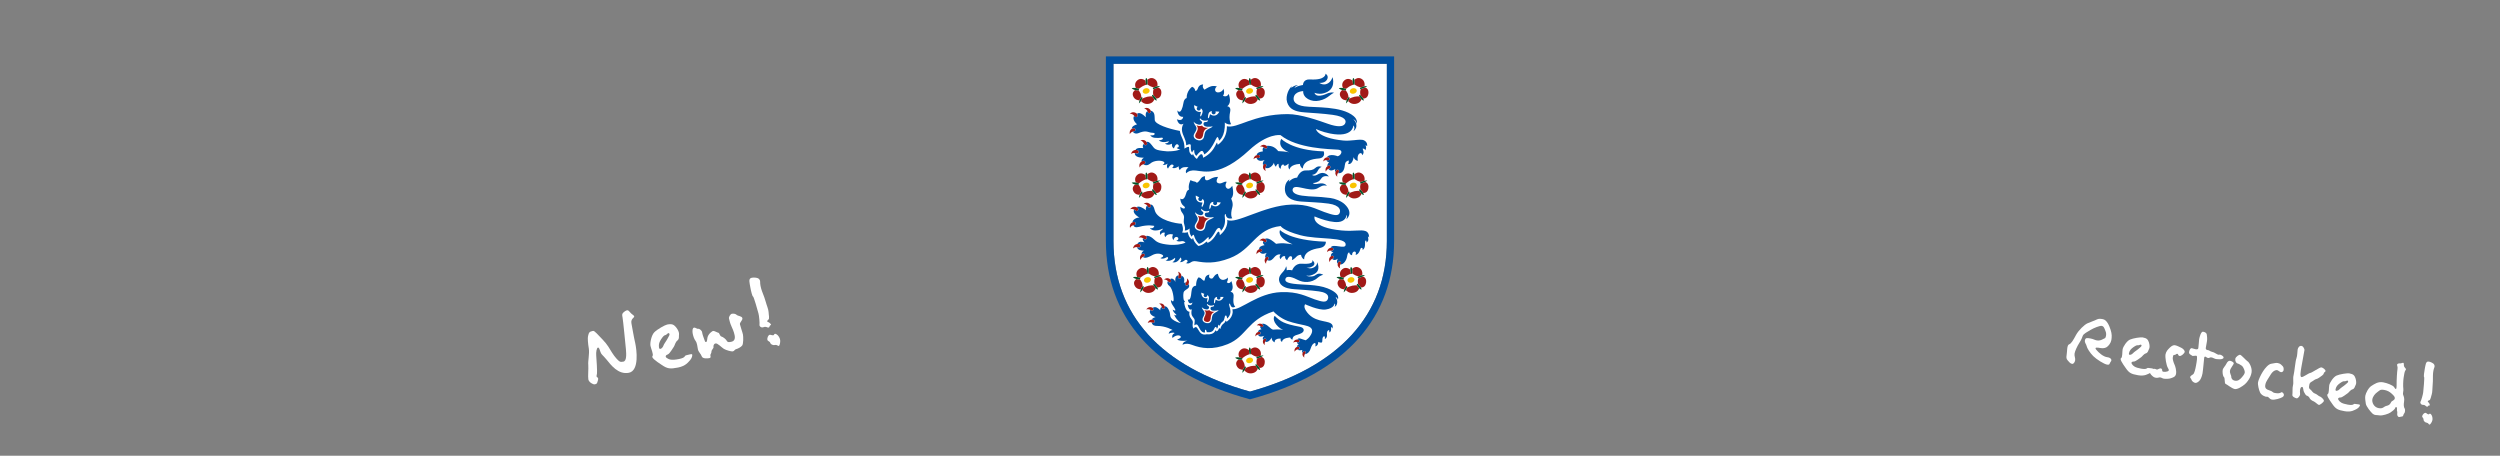 <svg viewBox="0 0 1920 350" xmlns="http://www.w3.org/2000/svg" data-name="Layer 1" id="Layer_1">
  <rect x="0" y="0" width="1920" height="350" fill="#808080" stroke="none"/>
  <defs>
    <style>
      .cls-1 {
        fill: #fff;
      }

      .cls-2 {
        fill: #045327;
      }

      .cls-3 {
        fill: #f9c400;
      }

      .cls-4 {
        fill: #a11a17;
      }

      .cls-5 {
        fill: #004f9f;
      }
    </style>
  </defs>
  <g>
    <path d="M1065.106,185.166c0,56.605-36.566,96.604-105.108,115.573-68.538-18.969-104.859-58.968-104.859-115.573l.001-136.155h209.967v136.155Z" class="cls-1"></path>
    <g>
      <path d="M956.735,220.842c.128-.419.16-.782-.043-1.021-.144-.171-.378-.16-.638,0-.447.25-.98.937-1.347,1.916-.064.154-.111.308-.171.463-.426,1.336-.426,2.347-.426,2.347,0,0,1.022-1.006,1.629-1.82.096-.133.181-.261.251-.384.261-.435.591-.994.745-1.501" class="cls-2"></path>
      <path d="M951.185,214.294c-.729.521-2.56,2.16-1.485,4.753,1.272,3.007,4.115,3.162,4.838,3.151.058-.154.107-.309.17-.457.367-.985.9-1.671,1.347-1.922-.139-.894-.336-2.039-.607-2.768-.367-.904-1.186-2.081-1.644-2.708-.463.239-1.272.34-2.619-.048" class="cls-4"></path>
      <path d="M959.806,210.183c-.303-.42-.511-1.378-.612-2.779-.011-.122-.011-.185-.011-.276-.772-.638-3.54-2.533-6.163-.388-2.715,2.198-1.709,5.019-1.256,5.987.527.091,1.73.325,2.235.719.607-.49,1.634-1.283,2.602-1.879,1.001-.622,2.332-1.118,3.205-1.384" class="cls-4"></path>
      <path d="M951.532,212.696c-1.746-.266-2.923.176-2.923.176,0,0,.4.803,2.524,1.41.01,0,.026,0,.053.01,1.347.39,2.15.288,2.619.048.309-.17.431-.399.405-.585-.021-.112-.096-.223-.212-.309-.501-.399-1.704-.628-2.235-.718-.118-.021-.219-.032-.229-.032" class="cls-2"></path>
      <path d="M964.421,219.142c-1.001-.02-2.528,0-3.726.262-1.4.303-3.119,1.042-3.96,1.437-.155.511-.485,1.065-.746,1.501-.068.123-.154.251-.25.389.442.548,2.347,2.608,5.53,2.193,3.641-.453,4.55-2.954,4.715-3.56-.09-.091-.159-.193-.244-.294-.58-.664-1.054-1.362-1.32-1.927" class="cls-4"></path>
      <path d="M968.697,212.299c-.367.197-.703.367-.947.464-.947.362-1.762.681-2.295.718-.207.57-.431,1.368-.484,2.273-.053.889.096,1.894.235,2.555.426.329.963.894,1.575,1.676.064.075.112.138.155.219.148.212.261.4.361.585,1.081.042,3.464-.255,3.982-3.662.595-3.8-2.05-4.683-2.582-4.828" class="cls-4"></path>
      <path d="M968.28,211.395c.096-.453.804-4.146-2.502-5.844-2.315-1.192-4.247.048-5.205.894.032.186.08.389.086.628.144,1.155.111,2.241-.086,2.843.272.212,1.277.973,2.39,1.49.974.463,2.208.83,2.528.904.474-.229,1.118-.453,1.783-.666.319-.106.665-.185,1.006-.25" class="cls-4"></path>
      <path d="M960.661,207.073c-.01-.245-.058-.442-.085-.628-.277-1.245-.868-1.427-.868-1.427,0,0-.58.357-.527,2.107,0,.091,0,.155.011.277.101,1.4.313,2.358.612,2.779.127.165.255.234.415.212.155-.011.256-.197.34-.453,0,0,.017-.016.017-.026.197-.607.229-1.688.085-2.843" class="cls-2"></path>
      <path d="M968.697,212.299c.841-.442,1.751-1.006,1.709-1.08-.043-.069-1.054-.032-2.129.174-.336.065-.682.145-1.001.257-.666.207-1.31.431-1.788.659-.474.251-.756.543-.649.857.075.245.288.319.617.314.532-.037,1.347-.356,2.295-.718.244-.097.58-.266.947-.464" class="cls-2"></path>
      <path d="M966.779,219.983c-.611-.782-1.144-1.347-1.575-1.676-.176-.145-.341-.24-.474-.299-.202-.064-.367-.053-.464.048-.122.117-.116.314-.047.58.047.145.112.325.203.506.266.564.734,1.261,1.314,1.932.09.101.16.202.25.287.058.058.123.122.182.176.857.793,1.639.831,1.639.831,0,0,.01-.64-.511-1.581-.096-.186-.212-.373-.362-.581-.042-.079-.09-.148-.154-.224" class="cls-2"></path>
      <path d="M962.314,214.304c.298,1.145-.639,2.385-2.087,2.758-1.458.367-2.884-.256-3.172-1.389-.298-1.139.639-2.358,2.097-2.735,1.448-.384,2.874.229,3.162,1.367" class="cls-3"></path>
      <path d="M1034.603,220.843c.128-.42.145-.783-.058-1.022-.138-.171-.362-.16-.628,0-.441.25-.984.937-1.351,1.916-.058.154-.101.308-.15.463-.435,1.336-.43,2.347-.43,2.347,0,0,1.016-1.006,1.622-1.82.09-.133.176-.261.24-.384.271-.435.601-.995.755-1.5" class="cls-2"></path>
      <path d="M1029.03,214.294c-.708.521-2.545,2.16-1.465,4.753,1.256,3.007,4.11,3.162,4.855,3.151.043-.154.085-.309.144-.457.367-.984.91-1.671,1.352-1.922-.129-.894-.33-2.039-.607-2.768-.373-.904-1.192-2.081-1.65-2.708-.441.239-1.266.34-2.629-.048" class="cls-4"></path>
      <path d="M1037.669,210.183c-.293-.42-.501-1.378-.607-2.779-.026-.122,0-.185-.026-.276-.761-.639-3.529-2.534-6.148-.389-2.704,2.198-1.725,5.019-1.272,5.987.527.091,1.746.325,2.241.719.607-.49,1.645-1.283,2.613-1.879,1.001-.622,2.331-1.118,3.199-1.384" class="cls-4"></path>
      <path d="M1029.38,212.696c-1.746-.266-2.906.176-2.906.176,0,0,.389.803,2.513,1.411.02,0,.031,0,.042.009,1.362.39,2.187.288,2.63.049.314-.171.436-.4.409-.586-.016-.112-.09-.223-.212-.309-.495-.399-1.709-.628-2.241-.718-.122-.021-.218-.032-.235-.032" class="cls-2"></path>
      <path d="M1042.272,219.143c-.995-.021-2.512,0-3.715.261-1.4.303-3.114,1.043-3.955,1.437-.154.511-.484,1.065-.755,1.501-.064.122-.155.25-.24.388.442.548,2.331,2.608,5.519,2.193,3.63-.452,4.545-2.953,4.716-3.56-.08-.091-.17-.192-.245-.293-.575-.665-1.048-1.363-1.325-1.927" class="cls-4"></path>
      <path d="M1046.572,212.299c-.362.197-.719.368-.958.464-.958.362-1.778.681-2.294.718-.219.57-.437,1.369-.495,2.273-.054.889.101,1.894.234,2.555.435.329.962.894,1.57,1.676.069.075.112.139.159.219.149.212.266.4.378.585,1.086.042,3.46-.255,3.976-3.662.596-3.8-2.049-4.683-2.57-4.828" class="cls-4"></path>
      <path d="M1046.144,211.395c.107-.453.804-4.146-2.491-5.843-2.332-1.193-4.259.047-5.217.893.043.186.081.389.102.628.133,1.155.101,2.241-.102,2.843.277.212,1.278.973,2.374,1.49.99.463,2.224.83,2.55.904.457-.229,1.107-.453,1.767-.666.336-.106.67-.185,1.017-.25" class="cls-4"></path>
      <path d="M1038.537,207.073c-.021-.245-.053-.442-.102-.628-.271-1.245-.856-1.427-.856-1.427,0,0-.596.357-.543,2.107.026.092,0,.155.026.277.107,1.4.319,2.358.606,2.779.123.165.261.234.416.212.154-.011.255-.197.34-.453,0,0,.01-.016.01-.026.203-.607.235-1.687.102-2.843" class="cls-2"></path>
      <path d="M1046.572,212.299c.825-.442,1.74-1.006,1.698-1.08-.042-.069-1.049-.032-2.123.175-.347.064-.687.144-1.017.256-.66.207-1.315.431-1.773.659-.49.251-.772.543-.666.857.08.245.299.319.629.314.516-.037,1.336-.356,2.294-.718.24-.096.596-.266.958-.464" class="cls-2"></path>
      <path d="M1044.632,219.983c-.611-.782-1.138-1.346-1.57-1.676-.176-.144-.347-.24-.479-.298-.203-.064-.367-.054-.464.047-.111.117-.111.314-.047.581.047.144.112.325.197.505.281.564.755,1.261,1.326,1.932.079.101.165.202.25.287.064.058.117.122.176.176.867.793,1.644.831,1.644.831,0,0,.005-.64-.5-1.581-.107-.186-.224-.373-.378-.581-.047-.079-.085-.148-.154-.224" class="cls-2"></path>
      <path d="M1040.183,214.304c.303,1.145-.639,2.385-2.092,2.758-1.464.367-2.88-.256-3.177-1.389-.299-1.139.648-2.358,2.102-2.735,1.453-.384,2.874.229,3.167,1.367" class="cls-3"></path>
      <path d="M878.288,220.842c.133-.42.155-.782-.053-1.021-.144-.171-.362-.16-.622,0-.442.25-.981.937-1.348,1.916-.063.154-.111.308-.148.463-.447,1.336-.442,2.347-.442,2.347,0,0,1.012-1.006,1.629-1.82.085-.133.176-.261.245-.384.266-.436.592-.994.74-1.501" class="cls-2"></path>
      <path d="M872.726,214.293c-.713.522-2.534,2.161-1.469,4.753,1.262,3.007,4.104,3.162,4.86,3.151.037-.154.08-.309.149-.457.367-.985.905-1.671,1.341-1.922-.117-.894-.325-2.039-.602-2.768-.367-.904-1.186-2.081-1.644-2.708-.452.239-1.272.339-2.634-.049" class="cls-4"></path>
      <path d="M881.348,210.183c-.288-.42-.506-1.378-.607-2.779-.01-.122,0-.185-.01-.276-.772-.639-3.518-2.533-6.153-.388-2.715,2.198-1.72,5.018-1.256,5.987.511.091,1.73.325,2.225.719.618-.49,1.65-1.283,2.608-1.879,1.006-.622,2.341-1.118,3.194-1.384" class="cls-4"></path>
      <path d="M873.077,212.696c-1.74-.266-2.912.176-2.912.176,0,0,.389.803,2.517,1.41q.027,0,.043.01c1.362.39,2.182.288,2.634.048.298-.17.426-.399.399-.585-.01-.112-.09-.224-.213-.309-.495-.399-1.714-.628-2.225-.718-.133-.021-.218-.032-.245-.032" class="cls-2"></path>
      <path d="M885.978,219.142c-1.006-.02-2.528,0-3.726.262-1.406.303-3.114,1.042-3.965,1.436-.149.512-.474,1.065-.735,1.501-.074.123-.16.251-.25.389.441.548,2.341,2.608,5.524,2.193,3.635-.453,4.54-2.954,4.705-3.56-.081-.091-.165-.193-.256-.294-.559-.664-1.032-1.362-1.299-1.927" class="cls-4"></path>
      <path d="M890.254,212.299c-.357.197-.698.367-.947.464-.959.362-1.778.681-2.305.718-.208.57-.42,1.368-.484,2.272-.048.889.111,1.895.245,2.555.426.329.947.894,1.57,1.676.059.075.107.138.16.219.148.212.261.4.361.585,1.081.042,3.464-.255,3.992-3.662.574-3.8-2.06-4.683-2.593-4.828" class="cls-4"></path>
      <path d="M889.837,211.395c.101-.453.793-4.147-2.496-5.844-2.321-1.192-4.253.047-5.227.894.053.186.08.389.106.628.149,1.155.107,2.241-.106,2.842.292.213,1.288.974,2.389,1.491.99.464,2.225.83,2.544.905.463-.229,1.118-.453,1.783-.666.325-.106.671-.185,1.006-.25" class="cls-4"></path>
      <path d="M882.218,207.073c-.021-.245-.048-.442-.107-.628-.261-1.245-.852-1.427-.852-1.427,0,0-.591.357-.532,2.107.01.091,0,.155.01.277.107,1.4.325,2.358.607,2.779.133.165.266.233.42.212.155-.011.266-.197.346-.453v-.026c.219-.607.255-1.688.107-2.843" class="cls-2"></path>
      <path d="M890.254,212.299c.841-.442,1.767-1.006,1.714-1.08-.048-.069-1.065-.032-2.134.174-.336.065-.676.145-1.001.257-.666.207-1.32.43-1.788.659-.474.25-.756.543-.655.857.08.244.293.319.612.314.527-.037,1.346-.356,2.305-.718.25-.097.59-.266.947-.464" class="cls-2"></path>
      <path d="M888.332,219.983c-.623-.782-1.145-1.347-1.57-1.676-.175-.145-.34-.24-.474-.299-.208-.064-.367-.053-.474.048-.101.117-.101.314-.036.58.036.145.111.325.201.506.261.563.735,1.261,1.299,1.932.09.101.175.202.255.287.064.058.122.122.175.176.873.793,1.661.83,1.661.83,0,0,0-.639-.517-1.581-.101-.186-.213-.373-.361-.581-.053-.08-.101-.148-.16-.224" class="cls-2"></path>
      <path d="M883.872,214.304c.298,1.145-.639,2.385-2.107,2.757-1.448.368-2.864-.255-3.162-1.388-.288-1.139.649-2.358,2.102-2.735,1.448-.384,2.88.229,3.167,1.367" class="cls-3"></path>
      <path d="M956.735,148.278c.128-.41.16-.782-.043-1.028-.144-.164-.378-.143-.639-.01-.447.277-.98.958-1.346,1.932-.064.155-.112.303-.171.453-.426,1.341-.426,2.369-.426,2.369,0,0,1.022-1.012,1.629-1.832.096-.133.181-.266.25-.372.262-.452.591-1.006.746-1.512" class="cls-2"></path>
      <path d="M951.185,141.729c-.729.517-2.56,2.161-1.485,4.758,1.272,3.002,4.115,3.156,4.838,3.135.058-.144.107-.298.17-.453.368-.969.9-1.649,1.347-1.927-.139-.884-.336-2.043-.607-2.746-.367-.916-1.186-2.097-1.644-2.725-.463.235-1.272.34-2.619-.043" class="cls-4"></path>
      <path d="M959.806,137.604c-.303-.405-.511-1.367-.612-2.778-.01-.102-.01-.186-.01-.277-.772-.628-3.54-2.523-6.164-.372-2.715,2.193-1.709,5.029-1.256,5.998.527.074,1.73.309,2.235.703.607-.495,1.634-1.278,2.603-1.885,1-.628,2.331-1.112,3.204-1.389" class="cls-4"></path>
      <path d="M951.532,140.129c-1.746-.25-2.922.175-2.922.175,0,0,.399.809,2.523,1.411.01,0,.026,0,.053.016,1.347.383,2.15.272,2.619.043.309-.165.431-.41.405-.585-.021-.112-.096-.208-.212-.309-.501-.394-1.704-.628-2.235-.708-.117-.021-.218-.032-.229-.043" class="cls-2"></path>
      <path d="M964.421,146.579c-1.001-.021-2.528,0-3.726.255-1.4.304-3.119,1.043-3.96,1.442-.155.506-.484,1.059-.746,1.512-.068.112-.154.24-.25.373.442.554,2.347,2.613,5.53,2.209,3.641-.469,4.55-2.971,4.716-3.588-.091-.075-.16-.176-.245-.287-.58-.661-1.054-1.357-1.32-1.916" class="cls-4"></path>
      <path d="M968.697,139.732c-.367.197-.703.367-.947.463-.947.362-1.762.687-2.295.719-.207.559-.431,1.368-.484,2.278-.053.884.096,1.889.235,2.55.426.319.963.889,1.575,1.676.064.075.112.144.155.229.148.202.261.399.361.575,1.081.042,3.464-.256,3.982-3.652.596-3.81-2.05-4.694-2.582-4.838" class="cls-4"></path>
      <path d="M968.28,138.828c.096-.463.804-4.146-2.502-5.844-2.315-1.192-4.247.048-5.205.894.032.186.08.389.086.628.144,1.161.111,2.241-.086,2.843.272.212,1.277.974,2.39,1.49.974.463,2.208.813,2.528.915.473-.244,1.118-.463,1.783-.681.319-.101.665-.181,1.006-.245" class="cls-4"></path>
      <path d="M960.661,134.506c-.01-.245-.058-.442-.085-.628-.277-1.245-.868-1.426-.868-1.426,0,0-.58.367-.527,2.097,0,.091,0,.175.011.277.101,1.41.313,2.373.612,2.778.127.176.255.245.415.229.155-.021.256-.202.34-.447,0-.011.017-.037.017-.037.197-.607.229-1.688.085-2.843" class="cls-2"></path>
      <path d="M968.697,139.732c.841-.442,1.751-1.001,1.709-1.08-.043-.053-1.054-.032-2.129.175-.336.069-.682.144-1.001.246-.666.218-1.31.436-1.788.681-.474.256-.756.532-.649.863.075.229.288.309.617.298.532-.032,1.347-.356,2.295-.719.244-.096.58-.266.947-.463" class="cls-2"></path>
      <path d="M966.779,147.417c-.611-.782-1.144-1.351-1.575-1.676-.176-.144-.341-.239-.474-.299-.202-.08-.367-.064-.463.043-.122.122-.117.325-.048.581.048.149.112.324.203.511.266.564.734,1.262,1.314,1.921.09.112.16.208.25.288.058.075.123.133.182.186.857.793,1.639.814,1.639.814,0,0,.01-.628-.511-1.565-.096-.176-.212-.373-.362-.575-.042-.086-.091-.154-.155-.229" class="cls-2"></path>
      <path d="M962.314,141.74c.298,1.145-.639,2.369-2.087,2.758-1.458.372-2.884-.245-3.172-1.379-.298-1.149.639-2.384,2.098-2.757,1.447-.373,2.873.24,3.161,1.378" class="cls-3"></path>
      <path d="M877.306,148.278c.128-.41.154-.783-.048-1.028-.138-.165-.367-.143-.628-.01-.442.277-.99.958-1.357,1.932-.058.154-.118.303-.155.453-.431,1.341-.431,2.368-.431,2.368,0,0,1.017-1.011,1.634-1.831.085-.133.176-.266.239-.372.266-.452.585-1.006.746-1.512" class="cls-2"></path>
      <path d="M871.744,141.729c-.719.517-2.554,2.161-1.469,4.758,1.251,3.001,4.115,3.156,4.844,3.135.037-.144.091-.298.154-.453.367-.969.916-1.65,1.358-1.927-.134-.884-.33-2.043-.612-2.746-.378-.916-1.187-2.097-1.65-2.725-.447.234-1.267.34-2.624-.043" class="cls-4"></path>
      <path d="M880.371,137.604c-.298-.405-.501-1.368-.612-2.778v-.277c-.783-.628-3.545-2.523-6.164-.372-2.704,2.193-1.719,5.029-1.272,5.998.537.075,1.745.309,2.246.703.607-.494,1.629-1.277,2.603-1.884,1.001-.629,2.347-1.112,3.199-1.389" class="cls-4"></path>
      <path d="M872.087,140.128c-1.73-.25-2.922.176-2.922.176,0,0,.409.809,2.539,1.41q.016,0,.043.017c1.351.383,2.177.271,2.624.043.303-.165.426-.411.416-.586-.021-.112-.112-.207-.219-.308-.495-.394-1.708-.628-2.241-.708-.127-.021-.218-.032-.239-.043" class="cls-2"></path>
      <path d="M884.974,146.579c-.98-.021-2.502,0-3.715.255-1.389.304-3.114,1.043-3.955,1.442-.154.506-.479,1.059-.745,1.512-.064.112-.149.24-.24.373.442.553,2.326,2.613,5.504,2.209,3.646-.468,4.556-2.97,4.727-3.587-.086-.075-.165-.176-.251-.287-.575-.661-1.048-1.357-1.325-1.916" class="cls-4"></path>
      <path d="M889.273,139.732c-.362.197-.702.367-.947.463-.958.361-1.778.687-2.305.719-.208.559-.426,1.368-.49,2.278-.053.884.112,1.889.234,2.55.431.319.969.889,1.581,1.676.064.075.107.144.154.229.144.202.261.399.362.575,1.092.042,3.471-.256,3.992-3.652.585-3.81-2.049-4.694-2.581-4.838" class="cls-4"></path>
      <path d="M888.844,138.828c.111-.463.803-4.146-2.491-5.844-2.331-1.192-4.263.048-5.215.894.031.186.068.389.101.628.127,1.161.101,2.241-.096,2.843.271.212,1.272.974,2.378,1.49.985.463,2.22.813,2.544.915.463-.245,1.118-.463,1.784-.681.325-.101.665-.181.995-.245" class="cls-4"></path>
      <path d="M881.237,134.506c-.032-.245-.064-.442-.101-.628-.272-1.245-.857-1.426-.857-1.426,0,0-.58.367-.516,2.097v.277c.107,1.41.314,2.373.607,2.778.123.176.261.245.415.228.155-.02.255-.201.351-.446v-.037c.202-.607.234-1.688.101-2.843" class="cls-2"></path>
      <path d="M889.273,139.732c.83-.442,1.751-1.001,1.703-1.08-.037-.053-1.054-.032-2.134.175-.329.069-.67.144-.995.246-.665.218-1.32.436-1.783.681-.479.256-.756.532-.665.863.074.228.292.309.622.298.527-.032,1.347-.357,2.305-.719.245-.096.585-.266.947-.463" class="cls-2"></path>
      <path d="M887.345,147.417c-.612-.782-1.15-1.351-1.576-1.676-.17-.144-.34-.24-.473-.299-.202-.08-.373-.064-.464.043-.111.122-.111.325-.047.581.047.149.101.324.191.511.277.564.746,1.262,1.326,1.921.085.112.165.208.25.288.064.074.117.133.181.186.867.793,1.644.814,1.644.814,0,0,.011-.628-.516-1.565-.096-.176-.213-.373-.357-.575-.047-.086-.091-.154-.16-.229" class="cls-2"></path>
      <path d="M882.89,141.74c.293,1.145-.639,2.369-2.103,2.757-1.448.373-2.869-.244-3.166-1.378-.298-1.149.638-2.384,2.097-2.757,1.453-.373,2.874.24,3.172,1.378" class="cls-3"></path>
      <path d="M1036.357,148.278c.134-.41.16-.782-.048-1.027-.143-.165-.372-.144-.627-.011-.448.277-.986.958-1.348,1.932-.058.155-.106.303-.154.453-.442,1.341-.431,2.369-.431,2.369,0,0,1.017-1.012,1.624-1.832.085-.133.175-.266.244-.372.272-.452.58-1.006.74-1.512" class="cls-2"></path>
      <path d="M1030.797,141.729c-.708.517-2.545,2.161-1.48,4.758,1.277,3.002,4.126,3.156,4.865,3.135.048-.144.09-.298.154-.453.362-.969.9-1.649,1.342-1.927-.128-.883-.325-2.043-.596-2.746-.373-.916-1.193-2.097-1.661-2.725-.431.235-1.256.34-2.623-.043" class="cls-4"></path>
      <path d="M1039.422,137.604c-.293-.405-.495-1.367-.602-2.778-.01-.101,0-.186-.01-.277-.766-.628-3.534-2.523-6.163-.372-2.704,2.193-1.731,5.03-1.256,5.998.521.074,1.729.309,2.235.703.601-.495,1.639-1.278,2.603-1.885,1.017-.628,2.342-1.112,3.194-1.389" class="cls-4"></path>
      <path d="M1031.142,140.129c-1.735-.25-2.917.175-2.917.175,0,0,.394.809,2.534,1.411.016,0,.026,0,.037.016,1.367.384,2.193.272,2.624.043.319-.165.441-.41.415-.585-.006-.112-.096-.208-.208-.309-.505-.393-1.719-.628-2.235-.708-.133-.021-.223-.032-.25-.043" class="cls-2"></path>
      <path d="M1044.048,146.579c-.996-.021-2.534,0-3.716.255-1.404.304-3.124,1.044-3.975,1.442-.16.506-.468,1.06-.74,1.512-.069.112-.154.24-.244.373.446.554,2.341,2.613,5.513,2.209,3.646-.469,4.551-2.97,4.716-3.588-.081-.075-.165-.176-.251-.287-.574-.661-1.037-1.357-1.303-1.916" class="cls-4"></path>
      <path d="M1048.331,139.732c-.356.197-.708.367-.947.463-.953.362-1.783.687-2.31.719-.202.559-.431,1.368-.484,2.278-.048.884.106,1.889.24,2.55.431.319.953.889,1.581,1.676.053.075.107.144.16.23.148.201.255.398.366.574,1.07.042,3.459-.255,3.977-3.652.574-3.81-2.061-4.694-2.582-4.838" class="cls-4"></path>
      <path d="M1047.91,138.828c.096-.463.787-4.146-2.507-5.843-2.315-1.193-4.253.047-5.211.893.054.186.086.389.118.629.133,1.16.096,2.24-.101,2.842.261.212,1.256.974,2.363,1.49,1.002.463,2.215.814,2.545.915.457-.245,1.128-.463,1.793-.682.314-.101.656-.181,1.001-.245" class="cls-4"></path>
      <path d="M1040.309,134.507c-.032-.245-.063-.442-.116-.628-.262-1.245-.852-1.426-.852-1.426,0,0-.595.367-.528,2.097.005.09,0,.175.005.276.112,1.411.314,2.374.602,2.778.138.176.261.245.431.229.144-.02.25-.202.341-.446,0-.011.015-.038.015-.038.202-.607.235-1.687.101-2.842" class="cls-2"></path>
      <path d="M1048.331,139.732c.831-.442,1.751-1.001,1.709-1.08-.037-.053-1.075-.032-2.129.176-.346.069-.686.144-1.001.245-.666.218-1.336.436-1.793.681-.485.256-.762.532-.65.863.064.229.282.309.607.298.527-.032,1.358-.356,2.31-.719.24-.096.591-.266.947-.463" class="cls-2"></path>
      <path d="M1046.408,147.417c-.623-.783-1.15-1.352-1.576-1.677-.191-.144-.34-.24-.479-.298-.197-.08-.362-.064-.473.043-.096.122-.09.325-.032.58.032.149.101.325.197.511.266.564.729,1.262,1.309,1.922.085.112.17.207.25.287.058.075.123.133.181.187.873.793,1.644.814,1.644.814,0,0,.005-.628-.494-1.566-.107-.175-.218-.372-.363-.574-.053-.086-.112-.155-.164-.229" class="cls-2"></path>
      <path d="M1041.936,141.74c.303,1.145-.633,2.369-2.087,2.758-1.458.372-2.868-.245-3.166-1.379-.298-1.149.638-2.384,2.097-2.757,1.464-.373,2.863.24,3.156,1.378" class="cls-3"></path>
      <path d="M956.735,75.709c.128-.42.16-.782-.043-1.027-.144-.159-.378-.155-.639,0-.447.255-.98.942-1.346,1.921-.064.155-.112.309-.171.453-.426,1.331-.426,2.358-.426,2.358,0,0,1.022-1.001,1.629-1.82.096-.133.181-.261.25-.373.261-.452.591-1.017.745-1.512" class="cls-2"></path>
      <path d="M951.185,69.162c-.729.517-2.56,2.161-1.485,4.758,1.272,3.002,4.115,3.145,4.838,3.135.058-.144.107-.298.171-.453.367-.98.9-1.666,1.347-1.921-.139-.889-.336-2.033-.607-2.752-.367-.916-1.186-2.097-1.644-2.725-.463.234-1.272.346-2.619-.043" class="cls-4"></path>
      <path d="M959.806,65.038c-.303-.405-.511-1.367-.612-2.778-.011-.097-.011-.186-.011-.277-.772-.617-3.54-2.523-6.164-.383-2.714,2.204-1.709,5.025-1.256,5.998.527.085,1.73.32,2.235.703.607-.484,1.634-1.267,2.602-1.863,1.001-.628,2.332-1.112,3.205-1.4" class="cls-4"></path>
      <path d="M951.532,67.562c-1.746-.261-2.922.171-2.922.171,0,0,.399.814,2.523,1.416.01,0,.026.016.053.016,1.347.384,2.15.272,2.619.043.309-.165.431-.411.405-.596-.022-.112-.096-.208-.213-.309-.501-.383-1.703-.617-2.235-.708-.117-.011-.218-.032-.229-.032" class="cls-2"></path>
      <path d="M964.421,74.024c-1.001-.032-2.528-.011-3.726.255-1.4.298-3.119,1.038-3.96,1.432-.154.495-.484,1.059-.745,1.512-.069.111-.155.239-.251.372.442.554,2.347,2.614,5.53,2.198,3.641-.453,4.55-2.954,4.716-3.577-.091-.074-.16-.175-.245-.276-.58-.671-1.054-1.352-1.32-1.916" class="cls-4"></path>
      <path d="M968.697,67.177c-.367.186-.702.356-.947.453-.947.362-1.762.671-2.295.718-.207.559-.431,1.363-.484,2.268-.053.905.096,1.9.235,2.56.426.319.963.894,1.575,1.677.064.074.112.143.155.218.149.207.261.399.362.596,1.08.042,3.464-.277,3.981-3.657.596-3.822-2.05-4.7-2.582-4.833" class="cls-4"></path>
      <path d="M968.28,66.262c.096-.452.804-4.146-2.502-5.843-2.315-1.182-4.247.032-5.205.893.032.186.081.394.086.629.144,1.16.111,2.241-.086,2.842.272.212,1.277.974,2.39,1.49.974.463,2.208.83,2.528.904.473-.234,1.118-.463,1.783-.67.319-.102.665-.181,1.006-.246" class="cls-4"></path>
      <path d="M960.662,61.941c-.011-.234-.058-.442-.085-.628-.277-1.245-.868-1.427-.868-1.427,0,0-.58.357-.527,2.097,0,.091,0,.175.011.277.101,1.41.314,2.368.612,2.778.128.176.255.245.415.224.155-.016.256-.212.341-.458,0,0,.016-.01.016-.021.197-.607.229-1.688.085-2.843" class="cls-2"></path>
      <path d="M968.697,67.177c.841-.453,1.751-1.011,1.709-1.091-.043-.054-1.054-.032-2.129.175-.335.069-.682.144-1.001.245-.665.208-1.309.441-1.788.671-.475.255-.757.543-.65.873.075.229.288.319.617.298.532-.047,1.347-.356,2.295-.718.245-.097.58-.266.947-.453" class="cls-2"></path>
      <path d="M966.78,74.852c-.612-.787-1.145-1.357-1.576-1.676-.176-.144-.34-.246-.474-.299-.202-.08-.367-.064-.463.053-.122.112-.117.309-.047.565.047.155.111.33.202.527.266.564.734,1.251,1.315,1.921.09.097.159.197.25.277.058.064.122.133.181.186.857.793,1.639.825,1.639.825,0,0,.01-.638-.511-1.565-.096-.197-.212-.383-.362-.596-.043-.075-.091-.144-.154-.218" class="cls-2"></path>
      <path d="M962.314,69.184c.298,1.134-.639,2.369-2.087,2.747-1.458.378-2.884-.245-3.171-1.378-.299-1.145.638-2.379,2.097-2.757,1.447-.379,2.873.25,3.161,1.388" class="cls-3"></path>
      <path d="M877.306,75.709c.128-.42.154-.782-.048-1.027-.138-.159-.367-.155-.628,0-.441.255-.99.942-1.357,1.921-.058.155-.118.309-.155.453-.431,1.331-.431,2.358-.431,2.358,0,0,1.017-1.001,1.634-1.82.085-.133.176-.261.24-.373.266-.452.585-1.017.745-1.512" class="cls-2"></path>
      <path d="M871.744,69.162c-.719.516-2.554,2.161-1.469,4.758,1.251,3.001,4.115,3.145,4.844,3.135.037-.144.091-.299.154-.453.368-.98.916-1.666,1.358-1.921-.133-.889-.33-2.033-.612-2.752-.378-.916-1.187-2.097-1.65-2.725-.447.234-1.267.346-2.624-.043" class="cls-4"></path>
      <path d="M880.371,65.038c-.298-.405-.5-1.368-.612-2.778v-.277c-.783-.617-3.545-2.523-6.164-.383-2.704,2.204-1.719,5.025-1.272,5.998.537.085,1.745.32,2.246.702.607-.483,1.629-1.266,2.603-1.863,1.001-.628,2.347-1.112,3.199-1.4" class="cls-4"></path>
      <path d="M872.087,67.562c-1.73-.261-2.922.171-2.922.171,0,0,.41.814,2.539,1.416.016,0,.016.016.043.016,1.351.384,2.177.272,2.624.043.303-.165.426-.411.416-.596-.021-.112-.112-.208-.219-.309-.494-.383-1.708-.617-2.241-.708-.127-.011-.218-.032-.239-.032" class="cls-2"></path>
      <path d="M884.974,74.024c-.98-.032-2.502-.011-3.716.255-1.388.298-3.114,1.038-3.954,1.432-.155.495-.478,1.059-.745,1.512-.064.111-.149.239-.24.372.442.554,2.326,2.614,5.504,2.198,3.645-.453,4.556-2.954,4.726-3.577-.085-.074-.164-.175-.25-.276-.575-.671-1.049-1.352-1.325-1.916" class="cls-4"></path>
      <path d="M889.273,67.177c-.362.186-.702.357-.947.453-.958.362-1.778.671-2.305.718-.208.559-.426,1.363-.49,2.268-.053.904.112,1.9.234,2.559.431.32.969.895,1.581,1.677.064.075.107.144.154.218.144.207.261.4.362.596,1.092.042,3.471-.277,3.992-3.657.586-3.822-2.049-4.7-2.581-4.833" class="cls-4"></path>
      <path d="M888.844,66.262c.112-.453.804-4.146-2.491-5.843-2.331-1.182-4.263.032-5.215.893.031.186.069.394.101.629.128,1.16.101,2.241-.096,2.842.271.212,1.272.974,2.379,1.49.984.463,2.219.83,2.543.904.464-.234,1.118-.463,1.784-.671.325-.101.665-.181.995-.245" class="cls-4"></path>
      <path d="M881.237,61.941c-.032-.234-.064-.442-.101-.628-.272-1.245-.857-1.427-.857-1.427,0,0-.58.357-.516,2.097v.276c.107,1.411.314,2.369.607,2.779.123.175.261.245.415.224.155-.016.256-.212.351-.458,0,0,0-.01.011-.021.191-.607.223-1.688.09-2.843" class="cls-2"></path>
      <path d="M889.273,67.177c.83-.453,1.751-1.011,1.704-1.091-.038-.054-1.055-.032-2.134.175-.33.069-.671.144-.996.245-.665.208-1.32.441-1.783.671-.479.256-.756.543-.665.873.074.229.292.32.622.298.527-.047,1.347-.356,2.305-.718.245-.096.585-.266.947-.453" class="cls-2"></path>
      <path d="M887.345,74.852c-.612-.787-1.15-1.357-1.576-1.677-.17-.143-.34-.245-.473-.298-.202-.08-.373-.064-.463.053-.112.112-.112.309-.048.565.048.154.101.33.191.527.277.564.746,1.25,1.326,1.921.085.097.165.197.25.277.064.063.118.133.181.186.868.793,1.644.825,1.644.825,0,0,.011-.638-.516-1.565-.096-.197-.213-.383-.357-.596-.047-.075-.09-.144-.16-.218" class="cls-2"></path>
      <path d="M882.89,69.184c.293,1.134-.639,2.369-2.103,2.747-1.448.378-2.868-.245-3.166-1.378-.298-1.145.639-2.379,2.097-2.758,1.453-.378,2.874.251,3.172,1.389" class="cls-3"></path>
      <path d="M1036.357,75.71c.134-.42.16-.783-.048-1.028-.143-.16-.372-.154-.627,0-.448.256-.986.942-1.348,1.922-.058.155-.106.309-.154.453-.442,1.33-.431,2.358-.431,2.358,0,0,1.017-1.001,1.624-1.821.085-.133.175-.261.244-.372.272-.452.58-1.017.74-1.512" class="cls-2"></path>
      <path d="M1030.797,69.162c-.708.517-2.545,2.161-1.48,4.758,1.277,3.002,4.126,3.145,4.865,3.135.048-.144.09-.298.154-.453.362-.979.9-1.666,1.342-1.921-.128-.889-.325-2.033-.596-2.752-.373-.916-1.192-2.097-1.661-2.725-.431.235-1.256.346-2.623-.043" class="cls-4"></path>
      <path d="M1039.422,65.038c-.292-.405-.495-1.367-.602-2.778-.01-.097,0-.186-.01-.277-.766-.617-3.534-2.523-6.163-.383-2.704,2.204-1.73,5.025-1.256,5.998.521.085,1.729.32,2.235.703.601-.484,1.639-1.267,2.603-1.863,1.017-.628,2.342-1.112,3.194-1.4" class="cls-4"></path>
      <path d="M1031.142,67.562c-1.735-.261-2.916.171-2.916.171,0,0,.393.814,2.533,1.416.016,0,.027.016.037.016,1.368.383,2.193.271,2.624.043.319-.165.441-.411.415-.596-.006-.112-.096-.208-.208-.309-.505-.383-1.719-.617-2.235-.708-.133-.011-.223-.032-.25-.032" class="cls-2"></path>
      <path d="M1044.048,74.024c-.996-.032-2.534-.01-3.715.255-1.405.298-3.125,1.039-3.976,1.432-.16.495-.468,1.059-.74,1.512-.069.111-.154.239-.244.372.446.554,2.341,2.614,5.513,2.198,3.646-.452,4.551-2.953,4.716-3.577-.081-.074-.165-.175-.251-.276-.574-.671-1.037-1.352-1.303-1.916" class="cls-4"></path>
      <path d="M1048.331,67.177c-.356.186-.708.357-.947.453-.953.362-1.783.671-2.31.718-.202.559-.431,1.363-.483,2.268-.049.905.106,1.9.239,2.56.431.32.953.894,1.581,1.677.053.074.107.144.16.218.149.207.256.4.367.596,1.069.042,3.46-.277,3.976-3.657.574-3.822-2.06-4.701-2.582-4.833" class="cls-4"></path>
      <path d="M1047.91,66.263c.096-.453.787-4.147-2.507-5.844-2.315-1.182-4.253.032-5.211.894.054.186.086.394.118.628.133,1.16.096,2.241-.101,2.842.261.213,1.256.975,2.363,1.491,1.002.464,2.215.83,2.545.905.457-.235,1.128-.463,1.793-.671.314-.101.656-.181,1.001-.245" class="cls-4"></path>
      <path d="M1040.309,61.941c-.032-.234-.064-.442-.117-.628-.262-1.245-.852-1.427-.852-1.427,0,0-.596.357-.527,2.097.005.091,0,.175.005.277.112,1.41.315,2.368.602,2.778.139.176.261.245.431.224.144-.016.25-.212.341-.458,0,0,.015-.01.015-.021.203-.607.235-1.688.102-2.843" class="cls-2"></path>
      <path d="M1048.331,67.177c.831-.453,1.751-1.011,1.709-1.091-.037-.054-1.075-.032-2.129.175-.346.069-.686.144-1.001.245-.666.208-1.336.441-1.793.671-.485.255-.762.543-.65.873.064.229.283.319.607.298.528-.047,1.358-.356,2.31-.718.24-.096.591-.266.947-.453" class="cls-2"></path>
      <path d="M1046.408,74.852c-.623-.787-1.15-1.357-1.576-1.676-.191-.144-.34-.245-.479-.299-.197-.08-.362-.064-.473.054-.096.111-.09.308-.032.564.032.155.101.33.197.527.266.565.729,1.251,1.309,1.922.085.096.17.196.25.276.059.064.123.133.181.186.873.793,1.644.825,1.644.825,0,0,.005-.638-.494-1.565-.107-.197-.218-.383-.362-.596-.053-.075-.112-.143-.165-.218" class="cls-2"></path>
      <path d="M1041.936,69.184c.303,1.134-.633,2.369-2.087,2.747-1.458.378-2.868-.246-3.166-1.379-.298-1.145.638-2.379,2.097-2.757,1.464-.379,2.863.25,3.156,1.388" class="cls-3"></path>
      <path d="M956.735,282.616c.128-.42.16-.782-.043-1.016-.144-.176-.378-.176-.638,0-.448.255-.98.925-1.347,1.916-.064.149-.112.303-.171.452-.426,1.341-.426,2.363-.426,2.363,0,0,1.022-1.001,1.629-1.831.096-.123.181-.25.251-.373.261-.442.591-1.005.745-1.512" class="cls-2"></path>
      <path d="M951.184,276.077c-.729.506-2.56,2.151-1.485,4.753,1.272,3.002,4.115,3.151,4.838,3.14.058-.154.107-.308.171-.452.367-.991.9-1.666,1.347-1.922-.138-.889-.336-2.049-.607-2.751-.367-.915-1.186-2.092-1.644-2.736-.463.245-1.272.34-2.619-.032" class="cls-4"></path>
      <path d="M959.806,271.953c-.303-.419-.511-1.377-.612-2.788-.011-.101-.011-.176-.011-.261-.772-.633-3.54-2.529-6.163-.39-2.715,2.205-1.709,5.014-1.256,5.999.527.085,1.73.309,2.235.702.607-.494,1.634-1.277,2.602-1.873,1.001-.618,2.332-1.113,3.205-1.39" class="cls-4"></path>
      <path d="M951.532,274.467c-1.746-.25-2.922.176-2.922.176,0,0,.399.808,2.523,1.426.01,0,.026,0,.053.01,1.347.374,2.151.272,2.619.032.31-.165.431-.4.405-.585-.021-.123-.096-.219-.213-.309-.5-.4-1.703-.618-2.235-.702-.117-.022-.218-.031-.229-.048" class="cls-2"></path>
      <path d="M964.421,280.926c-1.001-.032-2.528,0-3.726.256-1.4.298-3.119,1.048-3.96,1.432-.155.51-.485,1.069-.746,1.511-.068.123-.154.256-.25.372.442.565,2.348,2.619,5.531,2.22,3.641-.474,4.55-2.975,4.715-3.582-.09-.09-.159-.191-.244-.292-.58-.671-1.054-1.363-1.32-1.917" class="cls-4"></path>
      <path d="M968.697,274.082c-.367.197-.703.367-.947.452-.947.368-1.762.687-2.295.719-.207.57-.431,1.368-.484,2.278-.053.894.096,1.89.235,2.55.426.33.963.895,1.575,1.677.064.075.112.154.155.229.148.202.261.399.361.584,1.081.038,3.464-.26,3.982-3.662.595-3.799-2.05-4.683-2.582-4.827" class="cls-4"></path>
      <path d="M968.28,273.169c.096-.447.804-4.146-2.502-5.843-2.316-1.183-4.247.047-5.205.904.032.175.08.378.086.628.143,1.16.111,2.235-.086,2.832.272.223,1.277.984,2.39,1.49.974.473,2.208.83,2.528.915.473-.245,1.118-.463,1.783-.676.319-.096.664-.185,1.006-.25" class="cls-4"></path>
      <path d="M960.661,268.856c-.011-.25-.058-.453-.085-.628-.277-1.245-.868-1.422-.868-1.422,0,0-.58.352-.527,2.098,0,.085,0,.165.011.261.101,1.411.313,2.369.612,2.788.127.176.255.245.415.224.155-.01.256-.212.34-.468,0,0,.017-.01.017-.015.197-.596.229-1.682.085-2.837" class="cls-2"></path>
      <path d="M968.697,274.082c.841-.453,1.751-1.011,1.709-1.091-.043-.063-1.054-.021-2.129.176-.336.069-.682.154-1.001.255-.666.208-1.31.431-1.788.677-.474.25-.757.526-.65.855.075.23.288.31.618.299.532-.032,1.347-.351,2.295-.719.244-.085.58-.255.947-.452" class="cls-2"></path>
      <path d="M966.779,281.757c-.611-.782-1.144-1.347-1.575-1.676-.176-.134-.341-.246-.474-.288-.203-.075-.367-.064-.464.032-.122.122-.116.33-.047.585.047.145.112.336.202.516.266.553.734,1.25,1.315,1.922.09.096.16.197.25.287.058.053.123.133.182.176.857.793,1.639.825,1.639.825,0,0,.01-.628-.512-1.565-.096-.186-.212-.389-.362-.585-.042-.075-.09-.154-.154-.229" class="cls-2"></path>
      <path d="M962.314,276.089c.298,1.134-.639,2.368-2.087,2.757-1.458.367-2.884-.244-3.172-1.389-.298-1.138.639-2.368,2.097-2.746,1.448-.378,2.874.24,3.162,1.378" class="cls-3"></path>
      <path d="M885.978,247.964c.622-.197.969-.872.772-1.49-.097-.34-.351-.596-.655-.734-.415-.213-1.006-.277-1.528-.235-.064,0-.133,0-.196.01-2.065.266-2.645,1.783-2.949,2.619,0,0,1.277-1.097,3.071-.479.074.021.138.042.212.08.468.208.852.363,1.273.229" class="cls-4"></path>
      <path d="M884.753,238.684c.661-.048,1.171-.607,1.139-1.272-.026-.352-.213-.65-.484-.857-.058-.059-.144-.112-.212-.165-.4-.245-.916-.421-1.389-.479-2.07-.239-2.997,1.107-3.497,1.815,0,0,1.506-.75,3.124.303.053.038.107.064.165.112.394.309.719.564,1.155.543" class="cls-4"></path>
      <path d="M892.713,236.938c.505.41,1.262.341,1.677-.165.223-.277.298-.617.255-.947-.032-.208-.09-.416-.181-.639-.144-.33-.34-.666-.57-.926-1.347-1.596-2.933-1.245-3.796-1.048,0,0,1.741.505,2.135,2.533.063.49.138.911.479,1.193" class="cls-4"></path>
      <path d="M910.189,218.109c-.027.665.494,1.202,1.145,1.24.351.006.692-.144.915-.389.25-.244.453-.596.591-.953.085-.197.154-.394.191-.602.437-2.039-.809-3.076-1.495-3.64,0,0,.649,1.633-.666,3.167-.016.016-.032.037-.042.058-.341.367-.628.675-.639,1.118" class="cls-4"></path>
      <path d="M904.797,213.192c.197.623.873.969,1.512.761.335-.112.585-.356.713-.66.224-.431.282-1.027.24-1.554-.006-.058-.006-.111-.016-.154-.266-2.077-1.799-2.646-2.614-2.949,0,0,.974,1.139.554,2.79-.038.164-.08.324-.155.499-.208.453-.366.836-.234,1.267" class="cls-4"></path>
      <path d="M897.979,216.874c.633.138,1.277-.255,1.427-.895.085-.35,0-.697-.197-.957-.144-.229-.357-.442-.596-.638-.239-.165-.505-.324-.761-.442-1.915-.814-3.194.208-3.88.75,0,0,1.72-.308,2.965,1.235.026.032.053.063.08.096.288.409.532.75.963.852" class="cls-4"></path>
      <path d="M997.269,262.948c.554-.197.837-.819.649-1.378-.111-.298-.339-.521-.601-.628-.276-.133-.623-.181-.963-.181-.208,0-.405,0-.596.037-1.852.298-2.316,1.687-2.571,2.432,0,0,1.166-1.054,2.869-.479.021.011.047.011.09.021.4.165.756.303,1.123.175" class="cls-4"></path>
      <path d="M997.648,266.477c-.228-.213-.533-.287-.846-.266-.251.011-.511.096-.777.208-.235.111-.452.245-.644.389-1.496,1.134-1.261,2.566-1.129,3.353,0,0,.543-1.543,2.363-1.788h.01c.458-.043.831-.091,1.097-.383.383-.431.361-1.118-.075-1.512" class="cls-4"></path>
      <path d="M1002.847,270.695c0-.59-.479-1.069-1.069-1.069-.325,0-.618.16-.809.367-.251.277-.437.65-.543,1.027-.048.144-.081.261-.112.394-.314,1.841.84,2.746,1.474,3.231,0,0-.596-1.378.389-2.757.048-.054.091-.123.144-.176.299-.34.527-.628.527-1.017" class="cls-4"></path>
      <path d="M972.479,261.049c0-.591-.484-1.069-1.08-1.054-.318,0-.607.155-.803.373-.181.186-.319.431-.441.708-.091.219-.165.468-.208.703-.314,1.852.836,2.746,1.464,3.231,0,0-.538-1.256.276-2.565.075-.128.154-.257.251-.368.298-.34.548-.628.543-1.027" class="cls-4"></path>
      <path d="M967.865,256.695c.446-.383.516-1.043.138-1.512-.197-.25-.49-.372-.793-.383-.356-.032-.787.073-1.171.239-.117.048-.218.101-.335.165-1.64.915-1.592,2.384-1.57,3.167,0,0,.596-1.134,2.017-1.389.186-.032.373-.064.585-.064.453.032.826.032,1.129-.224" class="cls-4"></path>
      <path d="M969.083,251.195c.59.011,1.08-.442,1.106-1.028.017-.319-.122-.617-.335-.825-.208-.197-.495-.389-.815-.517-.186-.08-.378-.144-.569-.191-1.836-.394-2.779.729-3.279,1.32,0,0,1.331-.511,2.651.447.074.063.16.144.25.218.319.309.596.564.991.575" class="cls-4"></path>
      <path d="M926.29,247.148c3.475.895,3.545-2.724,3.577-3.406.234-3.683,2.779-3.982,3.209-4.391-1.186.234-3.577.16-4.332-1.23-.819.447-2.198.676-3.795-.01.463.49.793,1.197.905,1.495.324.915.021,1.996-.33,2.852-.346.821-2.39,3.865.766,4.69" class="cls-4"></path>
      <path d="M971.609,186.071c.649,0,1.176-.533,1.176-1.171,0-.362-.148-.672-.404-.879-.23-.235-.549-.399-.885-.533-.218-.09-.452-.148-.654-.197-2.028-.366-3.029.905-3.566,1.586,0,0,1.405-.596,2.853.32.117.101.235.181.367.277.372.33.681.596,1.112.596" class="cls-4"></path>
      <path d="M968.952,193.148c.468-.452.474-1.202.021-1.665-.245-.251-.585-.362-.915-.341-.33,0-.708.112-1.049.266-.197.086-.382.186-.548.309-1.698,1.155-1.523,2.747-1.422,3.614,0,0,.617-1.501,2.433-1.788.09-.011.18-.027.277-.043.483-.021.904-.042,1.202-.351" class="cls-4"></path>
      <path d="M974.349,198.572c.122-.648-.309-1.256-.947-1.378-.346-.064-.686.032-.931.245-.24.165-.447.405-.618.671-.154.234-.287.484-.384.718-.718,1.917.347,3.13.922,3.769,0,0-.351-1.554.915-2.81.079-.08.165-.155.255-.229.383-.309.708-.565.787-.985" class="cls-4"></path>
      <path d="M920.529,176.006c3.885,1.341,4.279-2.768,4.397-3.545.585-4.162,3.518-4.273,4.039-4.694-1.367.155-4.088-.149-4.827-1.804-.958.426-2.539.585-4.295-.346.479.596.799,1.438.884,1.778.298,1.08-.139,2.272-.623,3.22-.48.884-3.093,4.167.426,5.392" class="cls-4"></path>
      <path d="M871.876,172.475c.447-.516.404-1.309-.122-1.761-.282-.256-.649-.34-.99-.309-.319.032-.661.155-.995.319-.24.112-.479.261-.687.42-1.714,1.363-1.394,3.051-1.223,3.966,0,0,.547-1.677,2.512-2.102.075-.027.16-.037.24-.048.522-.063.958-.127,1.267-.484" class="cls-4"></path>
      <path d="M872.903,162.09c.75.01,1.351-.585,1.351-1.331,0-.42-.17-.776-.457-1.027-.255-.256-.612-.442-.99-.597-.261-.111-.532-.186-.792-.245-2.326-.416-3.476,1.027-4.088,1.809,0,0,1.506-.628,3.114.299.192.111.378.255.586.409.415.384.772.682,1.277.682" class="cls-4"></path>
      <path d="M882.234,159.324c.655.256,1.384-.085,1.634-.739.133-.351.085-.724-.074-1.033-.097-.202-.219-.378-.39-.564-.25-.298-.569-.564-.899-.75-1.905-1.134-3.364-.245-4.167.245,0,0,1.618-.069,2.714,1.4.101.117.197.261.282.415.251.474.464.873.9,1.027" class="cls-4"></path>
      <path d="M879.152,196.49c.314-.585.101-1.304-.484-1.633-.309-.165-.661-.176-.969-.064-.34.096-.687.329-.984.596-.155.144-.293.282-.41.427-1.32,1.633-.687,3.124-.336,3.927,0,0,.155-1.576,1.757-2.406.101-.053.212-.106.346-.154.473-.165.862-.319,1.08-.692" class="cls-4"></path>
      <path d="M879.45,183.942c.745,0,1.347-.591,1.347-1.352,0-.399-.176-.75-.453-1.017-.133-.122-.282-.234-.447-.319-.389-.256-.883-.431-1.341-.511-2.315-.431-3.47,1.028-4.088,1.809,0,0,1.698-.708,3.39.463.101.081.203.154.314.235.421.383.783.692,1.277.692" class="cls-4"></path>
      <path d="M875.195,189.994c.676-.318.969-1.123.649-1.798-.186-.362-.495-.618-.857-.713-.42-.154-.947-.165-1.448-.101-.175.021-.35.054-.516.101-2.283.617-2.699,2.416-2.911,3.396,0,0,1.171-1.315,3.14-1.048.17.021.319.043.5.09.537.165.99.283,1.442.074" class="cls-4"></path>
      <path d="M1023.496,192.444c.554-.341.73-1.069.389-1.624-.185-.292-.484-.484-.809-.537-.314-.08-.709-.048-1.076.021-.223.043-.431.085-.617.165-1.921.75-2.108,2.348-2.198,3.209,0,0,.974-1.379,2.89-1.182.053.011.112.011.154.011.49.101.894.144,1.267-.064" class="cls-4"></path>
      <path d="M1024.294,198.088c.287-.585.069-1.294-.501-1.586-.319-.165-.67-.181-.968-.053-.228.074-.474.217-.697.382-.251.187-.479.411-.665.639-1.277,1.629-.607,3.098-.255,3.88,0,0,.138-1.698,1.894-2.491.048-.021.09-.043.133-.069.468-.17.846-.33,1.059-.703" class="cls-4"></path>
      <path d="M1029.958,201.77c-.096-.649-.675-1.091-1.325-1.011-.345.053-.644.25-.825.527-.207.287-.346.681-.426,1.08-.042.186-.069.373-.069.548-.101,2.055,1.294,2.869,2.039,3.301,0,0-.862-1.433.069-3.098.032-.053.064-.102.092-.165.292-.41.499-.761.446-1.182" class="cls-4"></path>
      <path d="M872.097,89.887c.729.176,1.453-.276,1.644-.99.091-.4.006-.799-.213-1.102-.085-.133-.185-.256-.303-.378-.335-.351-.798-.65-1.245-.852-2.156-.963-3.609.192-4.392.798,0,0,2.028-.33,3.428,1.555.021.021.021.043.042.069.309.426.575.783,1.038.9" class="cls-4"></path>
      <path d="M971.959,114.176c.644.043,1.214-.431,1.267-1.08.027-.356-.106-.681-.335-.905-.043-.063-.107-.096-.165-.154-.347-.319-.841-.57-1.32-.692-1.986-.533-3.082.649-3.657,1.288,0,0,1.358-.453,2.693.484.149.101.309.235.463.378.33.351.633.649,1.054.682" class="cls-4"></path>
      <path d="M965.821,121.255c.479.123.883.208,1.245,0,.576-.319.783-1.038.474-1.607-.175-.309-.474-.5-.782-.575-.505-.133-1.166-.058-1.709.122-1.947.66-2.203,2.236-2.337,3.092,0,0,.815-1.054,2.337-1.085.235-.011.495.01.772.053" class="cls-4"></path>
      <path d="M972.569,126.855c-.117-.639-.73-1.069-1.374-.958-.34.064-.633.277-.793.564-.117.165-.197.362-.261.581-.118.346-.175.719-.175,1.069,0,2.055,1.421,2.816,2.187,3.209,0,0-.682-1.038-.324-2.406.064-.277.181-.559.346-.867.261-.42.479-.772.394-1.192" class="cls-4"></path>
      <path d="M919.747,106.514c3.907,1.278,4.232-2.821,4.322-3.592.527-4.189,3.443-4.332,3.97-4.774-1.373.175-4.088-.091-4.859-1.72-.931.453-2.523.628-4.306-.276.49.58.83,1.411.916,1.756.313,1.075-.107,2.278-.575,3.236-.452.894-3.018,4.215.533,5.37" class="cls-4"></path>
      <path d="M871.723,100.482c.463-.516.41-1.309-.107-1.772-.282-.245-.649-.341-.995-.298-.468.032-.984.266-1.432.559-.085.059-.175.112-.244.165-1.714,1.368-1.405,3.061-1.246,3.971,0,0,.501-1.511,2.225-2.028.175-.043.346-.096.532-.117.527-.058.964-.122,1.267-.479" class="cls-4"></path>
      <path d="M882.031,86.736c.607.351,1.379.144,1.73-.453.186-.329.213-.702.101-1.048-.031-.101-.074-.197-.122-.298-.197-.453-.554-.894-.915-1.209-1.698-1.427-3.289-.793-4.167-.453,0,0,1.761.218,2.56,2.071.032.074.064.154.096.234.165.506.309.926.719,1.155" class="cls-4"></path>
      <path d="M879.164,111.377c.607.351,1.373.144,1.724-.463.186-.319.218-.692.107-1.038-.08-.288-.245-.575-.441-.846-.182-.246-.384-.474-.607-.665-1.682-1.432-3.284-.794-4.157-.448,0,0,1.921.229,2.667,2.305.021.074.031.149.069.229.144.393.299.729.639.926" class="cls-4"></path>
      <path d="M873.73,117.915c.697-.255,1.059-1.027.803-1.73-.133-.389-.431-.659-.782-.798-.474-.218-1.091-.261-1.671-.207-.101.01-.202.021-.288.032-2.331.4-2.917,2.15-3.22,3.098,0,0,1.208-1.113,3.029-.783.218.031.442.091.676.181.532.208.975.384,1.453.208" class="cls-4"></path>
      <path d="M879.131,123.703c-.33-.255-.729-.329-1.091-.255-.448.069-.916.288-1.321.575-.149.111-.292.218-.426.34-1.746,1.602-1.288,3.385-1.032,4.348,0,0,.495-1.99,2.8-2.517.016,0,.02,0,.042-.011.533-.101.985-.208,1.283-.585.447-.596.336-1.442-.255-1.895" class="cls-4"></path>
      <path d="M849.327,43.333v141.854c0,28.976,9.075,54.024,26.964,74.377,18.751,21.354,46.902,37.198,83.696,47.104,36.821-9.905,64.967-25.749,83.723-47.104,17.889-20.353,26.964-45.401,26.964-74.377V43.333h-221.347ZM1065.106,185.166c0,56.605-36.566,96.604-105.108,115.573-68.538-18.969-104.859-58.968-104.859-115.573l.001-136.155h209.967v136.155Z" class="cls-5"></path>
      <path d="M1027.351,230.204s3.092-4.364-7.765-8.729c-8.042-3.246-19.103-2.56-26.154-3.539-5.898-.82-6.552-2.151-6.222-3.63.701-3.252,6.211-1.112,9.654.734,3.737,1.996,10.369,2.661,15.213-1.826,1.714-1.612,4.146-2.182,4.146-2.182,0,0-2.863-1.82-5.205-.202-.968.66-1.741,1.347-3.71,1.501-3.454.255-4.098-.846-4.098-.846,0,0,1.767,1.187,6.094-1.028,5.626-2.88,2.241-9.171,2.241-9.171,0,0,.378,2.246-1.996,3.8-3.316,2.182-6.094.186-6.094.186,0,0,1.288.644,3.252-.097,2.464-.947,3.268-2.23,2.437-3.901-.357-.708-1.512-1.57-1.512-1.57,0,0,2.699,3.571-7.978,2.826-5.403-.379-7.281,5.072-7.281,5.072,0,0-2.476-.633-4.21-.048.112-.826-.011-2.246-.442-3.098-.559,2.81-2.719,4.609-3.704,5.813-.99,1.202-3.13,4.343-.442,8.036,2.661,3.108,7.51,3.561,10.57,3.806,4.557.34,12.087.745,18.741,1.66,8.994,1.241,7.43,5.546,6.322,6.872-1.134,1.378-3.279,1.453-9.527-.729-6.243-2.194-12.769-6.073-25.815-5.568-18.011.697-30.822,13.86-37.401,13.151,0,0,.351,1.582.213,2.646-.586,4.566-4.742,7.036-4.742,7.036,0,0-.239-.958-.581-.895-.426.069-.021.996-1.512,2.092-1.4,1.049-2.129,2.23-2.645,4.349,0,0-.735-1.453-1.166-.155-.586,1.688-1.464,1.746-1.926,1.943,0,0-.038-.857-.416-.841-.569.021-.809,3.645-7.095,3.049l-.464.128c-4.614.782-5.418-3.752-7.058-5.343-1.069-1.022-2.368.841-2.368.841,0,0-.884-.958-.777-2.719.133-1.842.468-2.47-.272-3.753-.569-.948-2.97-2.997-2.08-6.473-1.086-.02-3.279-.813-4.183-7.27-.059-.457.787.091.787.091-.17-.99-1.022-1.351-1.197-2.475-.24-1.667-.464-4.897.452-6.02,1.389-1.731,5.227-2.327,3.401-5.723-.133.352-.34.703-.585.948-.229.244-.565.399-.921.388-.643-.037-1.165-.575-1.145-1.24.011-.436.299-.746.639-1.113.01-.02.032-.042.048-.063-.687-.064-1.267.175-1.644.329.085-.739,1.336-4.641-1.97-5.519.048.527-.016,1.123-.234,1.554-.133.303-.383.548-.719.654-.638.213-1.309-.138-1.512-.755-.133-.431.032-.82.24-1.268.069-.18.112-.334.149-.499-3.198.383-2.533,4.54-2.506,5.184-.075-.942-2.028-3.571-3.875-2.38-.016,0-.09.064-.191.155.239.197.452.405.595.633.197.266.283.607.197.964-.144.633-.793,1.033-1.427.894-.431-.101-.675-.442-.963-.851-.027-.032-.054-.064-.08-.097-.676.867-.569,2.422,1.213,3.779,2.661,2.007,3.555,10.156,3.14,11.226-.548,1.442-1.969-.623-1.969-.623,0,0-.25,1.874,1.097,3.785,2.363,3.385,3.071,4.87,1.304,4.311-.532-.181-1.102-.702-1.102-.702,0,0,.101,1.682,2.257,3.449.857.692.74,1.08.128,1.017-.719-.091-1.262-.543-1.262-.543,0,0,.596,1.543,1.687,3.008,1.831,2.448,3.481,3.474,3.481,3.474,0,0-2.066-.191-5.025-1.894-4.429-2.588-2.565-4.392-3.902-7.457-1.256-2.922-2.076-3.396-3.396-3.571h-.117c.085.224.148.431.175.644.043.33-.027.665-.255.941-.42.511-1.171.575-1.677.165-.34-.282-.415-.702-.478-1.187-1.24.639-1.209,1.975-1.107,2.587-.841-.932-2.454-2.236-3.577-2.438-.682-.117-1.501.069-2.257.458-.031.011-.069.02-.101.032.074.053.159.107.218.165.266.208.458.506.479.857.032.665-.474,1.23-1.139,1.272-.431.022-.756-.234-1.156-.543-.053-.042-.111-.074-.159-.112-.777,1.389-.548,4.04,4.034,5.525,0,0-2.198.335-2.906,1.953.527-.043,1.112.021,1.528.229.303.144.558.399.655.74.202.617-.149,1.293-.767,1.49-.42.133-.809-.021-1.277-.229-.069-.037-.138-.058-.208-.079.533,2.299,2.4,2.644,3.965,2.634,6.824-.086,12.136,3.194,12.136,3.194,0,0-1.475.091-2.299,1.15-.852,1.101-.655,1.74-.655,1.74,0,0,.601-.559,2.315-.857,1.815-.314,2.167.346,2.167.346,0,0-2.63.964-1.624,3.71,0,0,1.07-1.166,2.709-1.741,1.368-.463,2.944-.362,3.561.517.851,1.235-2.788,2.448-2.788,2.448,2.543,1.517,8.111.783,8.111.783,0,0-3.891.702-3.87,3.242,0,0,2.411-1.853,7.169,0,7.197,2.778,16,4.125,27.524-.548,14.525-5.903,14.924-18.449,35.123-25.118.659.969,5.195,5.221,10.895,7.329,4.572,1.708,11.039,2.858,13.009,3.32,2.843.692,7.887,1.773,4.855,7.266-1.422,2.56-2.748,3.331-3.972,4.252-.24-.042-1.729-.463-3.891-1.245-1.266-.464-2.182-.175-2.58.682.34,0,.687.047.964.18.261.107.49.33.6.629.192.558-.096,1.181-.648,1.378-.367.127-.724-.011-1.123-.176-.042-.01-.069-.01-.091-.021.149,1.544,1.448,1.709,1.448,1.709,0,0-1.49.559-1.479,1.96.266-.107.527-.197.782-.208.309-.021.613.054.842.266.441.394.462,1.08.073,1.512-.266.293-.633.341-1.096.383.047.031.069.053.127.091.884,1.112,3.46.271,3.46.271,0,0-.596,1.336.207,2.283.118-.373.299-.75.549-1.028.192-.208.484-.362.809-.362.591,0,1.07.479,1.07,1.07,0,.389-.229.671-.527,1.011-.048.058-.096.122-.139.181.159.032.304.054.447.043,1.246-.191,3.029-1.32,3.864-4.024,1.011-3.098,2.018-3.774,2.018-3.774,0,0,2.618-2.469,1.623,1.932,2.582-.687,2.262-3.513,2.262-3.513,0,0,2.076.937,2.715.452.867-.692.02-2.741,1.017-4.184,1.123-1.597,1.746.256,1.34,1.554,0,0,1.587-.495,1.667-2.544.074-1.325-.463-2.879.793-4.024.937-.793,1.176.363.905,1.431,0,0,1.23.058,1.442-2.091.123-1.305-.186-1.714.197-1.89.457-.185.809,1.07.809,1.07,0,0,1.102-2.469-1.171-3.95-3.79-2.48-13.438-.783-19.203-9.863-2.103-3.331-.549-4.864-.549-4.864,0,0,10.272,4.844,15.808,4.05,6.691-.964,6.722-4.556,6.722-4.556,0,0,1.092.207.144,2.378,0,0,1.214-.261,1.719-1.937.969-3.22-1.059-5.215-1.059-5.215,1.624-.123,1.661,1.83,1.661,1.83" class="cls-5"></path>
      <path d="M997.888,250.898c-11.709-2.24-14.142-3.704-18.89-8.292-.489.229-2.337,3.539,2.656,8.292,1.942,1.863,3.853,2.422,3.853,2.422,0,0-3.433-.601-7.845-.17-2.071-.591-3.577-3.215-6.339-4.279-.905-.352-1.666-.352-2.283-.048.319.133.606.324.814.521.212.208.352.506.336.825-.028.585-.517,1.039-1.108,1.028-.389-.017-.67-.272-.996-.575-.085-.08-.17-.154-.244-.224-.154.75.074,1.645.996,2.571-1.267-.043-2.491.628-2.8,2.07.383-.165.814-.272,1.171-.24.303.011.596.134.793.384.383.468.309,1.129-.139,1.512-.303.255-.676.255-1.127.224-.213,0-.394.031-.586.063.027.054.048.122.091.155.867,2.593,4.827.687,4.827.687,0,0-2.028,1.474-.915,3.252.122-.277.266-.522.441-.709.197-.218.485-.372.804-.372.596-.011,1.081.463,1.081,1.054.005.399-.24.681-.538,1.027-.101.107-.181.245-.25.367,2.773,1.059,4.998-3.135,4.998-3.268-.101,3.044,2.31,3.741,2.31,3.741,0,0-.351-1.314.9-2.166,1.41-.948,3.513-.692,3.698-.714-.383,1.533.191,2.235,1.039,2.507.207-3.236,6.248-3.342,6.248-3.342.34,1.256,1.709,1.686,1.709,1.686,0,0-.053-1.756,1.224-2.725,1.315-1.017,3.481-1.059,5.78-2.337,2.698-1.495,2.144-4.412-1.709-4.929" class="cls-5"></path>
      <path d="M947.375,228.151c.516-4.21-2.401-3.912-2.401-3.912,0,0,1.134-.825,1.533-2.326.692-2.603-.841-6.031-.841-6.031,0,0-1.596,2.843-3.496.836,0,0,1.069-1.133.878-3.667-.197.713-6.073,5.179-7.744-2.815-3.337.739-3.044,3.981-5.093,3.725-1.102-.117-2.194-1.006-1.358-3.087,0,0-3.007.155-3.454,3.283-.548,3.87-2.449-1.298-5.003-1.106-.037,0-1.905,2.033-1.804,6.361-2.305.096-3.364,1.916-3.583,4.806-.648,8.234-2.825,5.508-2.788,5.673.718,5.062,3.566,2.385,3.566,2.385-.494,3.529-3.672,1.602-3.672,1.602.931,5.397,3.194,3.624,3.194,3.624-1.038,4.508.682,5.679,1.294,6.547.782,1.091,1.138,1.543.856,3.481-.261,1.736-.149,2.359-.149,2.359,0,0,1.357-1.384,2.337-.347,1.506,1.586,2.405,6.381,5.844,5.776,0,0-.411-2.097.34-2.097.676,0,.942,1.841.942,1.841.937.111,3.544.495,4.987-1.351.863-1.102,1.075-2.667,1.98-2.608.687.058.761,1.357.761,1.357.617-.373.724-.713,1-2.214.34-1.863,1.283.112,1.283.112.24-1.336.953-2.576,2.246-3.418,1.618-1.027,1.161-3.858,2.113-4.555,1.043-.756,1.283,2.261,1.283,2.261,0,0,3.539-2.725,2.305-7.419-.554-2.097-1.156-3.885-.474-4.061.633-.154.505,1.878,1.9,2.693.984.585,2.502-.239,2.502-.239-1.794-1.996-1.517-5.402-1.283-7.468M922.593,225.075v-.351l.144.091,2.235.931c-.155.123-.298.283-.4.463-.34.677-.085,1.491.596,1.847.66.335,1.479.074,1.831-.596.134-.276.154-.565.112-.852h.01s1.533.585,1.384,2.416c-.122,1.431-1.022,3.108-1.022,3.108,0,0-.739-.33-.356-1.576.447-1.543.224-1.554.224-1.554,0,0-1.554.34-2.741-.276l-.122-.081c-1.842-1.011-1.912-3.294-1.895-3.571M932.19,240.861c-1.645,1.4-1.352,3.54-1.703,5.009-.441,1.773-2.054,2.646-3.848,2.284-1.538-.256-2.991-1.183-3.114-2.805-.138-1.863,2.938-4.306.968-6.633-1.602-1.911-1.505-2.815-1.505-2.815,0,0,.42.606,1.479,1.15.367.18,3.513,1.656,4.13-.761.149-.607-.314-.964-.703-1.246-.229-.165-.559-.335-.74-.532-.489-.548-.085-1.208-.085-1.208,0,0,.862,1.133,2.379,1.384,1.575.255,2.911-.437,2.911-.437,0,0,.356,1.086-.905,1.256-.67.09-1.676.133-1.794.979-.399,2.8,3.652,2.198,4.87,2.007.98-.165,1.442-.298,1.442-.298-.825,1.176-2.299,1.389-3.784,2.666M939.657,228.194l-.064.171c-.101.25-1.038,2.331-3.135,2.565l-.133.02c-1.342.112-2.651-.803-2.651-.803,0,0-.212-.064-.394,1.517-.117,1.293-.92,1.325-.92,1.325,0,0-.197-1.895.255-3.273.57-1.74,2.193-1.687,2.193-1.687h.021c-.154.245-.255.521-.234.841.064.74.729,1.288,1.469,1.246.761-.064,1.314-.72,1.256-1.479-.016-.208-.096-.411-.197-.581h2.438l.17-.027-.074.165Z" class="cls-5"></path>
      <path d="M1018.244,185.619c-28.082-.937-35.171-8.931-35.171-8.931,0,0-3.226,5.339,9.665,10.97,0,0-4.359-.712-6.786-.825-2.874-.145-5.924.42-5.924.42,0,0-3.246-2.969-5.519-3.795-.74-.266-1.938-.608-3.008.031.336.134.65.299.879.527.255.213.409.522.409.884,0,.638-.533,1.171-1.182,1.171-.431,0-.735-.266-1.112-.596-.134-.101-.251-.175-.362-.277-.575,1.543.426,2.603,1.123,3.024-3.258.707-4.221,1.532-4.248,3.188.335-.159.719-.266,1.049-.266.33-.027.665.086.916.34.452.464.446,1.214-.021,1.666-.298.309-.714.33-1.203.35-.102.011-.186.033-.272.043.682,1.182,2.145,1.777,4.2,1.08.947-.319,1.187-.473,1.187-.473,0,0-1.772,2.028-1.012,3.96.17-.266.378-.506.617-.676.244-.208.585-.31.931-.24.638.123,1.069.724.948,1.378-.081.416-.405.672-.788.98-.091.079-.175.154-.256.233.234.097.501.197.836.288,1.804.504,3.3-1.007,4.525-2.507,2.464-2.986,4.885-2.081,4.885-2.081-1.65,1.639-.112,3.625-.112,3.625,0,0,1.352-3.172,3.572-2.278-.437,1.927,1.49,3.018,1.49,3.018,0,0,1.16-3.108,2.656-3.108,1.98,0,.974,3.001.974,3.001,0,0,1.081-.138,2.779-1.831,1.112-1.118,2.076-2.341,4.369-2.172-.064.362.298,2.524,2.304,3.482-.058-7.431,10.433-8.426,12.163-8.766,5.019-.98,4.497-4.839,4.497-4.839" class="cls-5"></path>
      <path d="M946.593,150.789c1.177-2.869-.255-8.09-.255-8.09,0,0-2.347,3.715-4.332,1.719-1.841-1.842.123-4.785.123-4.785-2.257-.74-4.157,2.358-6.962.831-1.958-1.07.335-4.615.335-4.615,0,0-2.544-.086-4.573.905-1.974.974-2.852,1.767-4.215,1.725-1.885-.069-1.224-3.156-1.224-3.156,0,0-2.214-.054-3.535,2.241-1.33,2.267-2.784,2.863-2.784,2.863-.607-.98-1.948-.99-2.959-1.277-1.129-.319-1.9-.852-1.9-.852,0,0-2.086,4.002-1.124,7.313-1.58.42-2.001,2.172-2.251,3.04-1.815,6.594-4.529,3.651-4.508,3.858.516,5.823,3.874,5.647,3.571,7.005-.399,1.825-3.518-.676-3.518-.676.086,4.104,1.932,4.365,2.678,6.807.644,2.114-.682,3.535.393,6.787,1.112,3.363.293,4.599.293,4.599,2.283.053,3.773-1.596,3.773-1.596-.452,4.31,1.576,6.349,1.576,6.349,0,0,1.266-2.634,1.804-.873,1.437,4.679,3.79,6.35,3.79,6.35,0,0,2.123-.074,5.871-4.035,2.624-2.751,1.442.804,1.442.804,0,0,1.836.16,5.626-6.798,1.234-2.261,3.279-3.566,4.008.096,4.338-4.694,2.831-9.756,2.831-11.534,0-1.586.777-1.762.836-1.048.442,4.327,4.983,2.858,4.983,2.858,0,0-1.847-1.884.042-8.478.937-3.295-.894-6.494-.894-6.494,0,0,.841-1.299,1.059-1.841M918.341,150.571l.016-.197.017-.202.159.101,2.48,1.277c-.202.123-.373.288-.505.501-.464.723-.245,1.681.505,2.144.724.441,1.682.224,2.129-.506.186-.298.245-.638.197-.968l.032.01s1.676.804,1.336,2.869c-.255,1.618-1.453,3.449-1.453,3.449,0,0-.783-.453-.229-1.821.638-1.709.373-1.751.373-1.751,0,0-1.783.24-3.082-.574l-.138-.091c-1.996-1.32-1.874-3.934-1.836-4.242M927.815,169.402c-2.006,1.453-1.863,3.891-2.4,5.53-.659,1.99-2.57,2.826-4.561,2.251-1.736-.426-3.311-1.607-3.3-3.47.01-2.13,3.736-4.641,1.724-7.468-1.655-2.305-1.479-3.327-1.479-3.327,0,0,.441.714,1.596,1.442.394.245,3.838,2.209,4.753-.484.234-.681-.245-1.123-.686-1.491-.229-.207-.596-.415-.772-.67-.495-.671.005-1.379.005-1.379,0,0,.878,1.368,2.581,1.788,1.767.442,3.337-.234,3.337-.234,0,0,.319,1.277-1.128,1.357-.783.032-1.937,0-2.145.927-.708,3.177,3.961,2.842,5.366,2.735,1.128-.09,1.66-.197,1.66-.197-1.049,1.272-2.741,1.373-4.551,2.688M937.486,155.686l-.101.165c-.128.288-1.389,2.57-3.79,2.65l-.165.006c-1.532,0-2.932-1.144-2.932-1.144,0,0-.239-.112-.585,1.687-.266,1.453-1.177,1.421-1.177,1.421,0,0-.053-2.172.581-3.705.819-1.926,2.672-1.72,2.672-1.72l.01.011c-.197.255-.346.57-.346.916,0,.857.713,1.554,1.554,1.554.877,0,1.575-.698,1.575-1.554,0-.245-.08-.474-.186-.682l2.784.208h.197l-.091.186Z" class="cls-5"></path>
      <path d="M1051.488,182.542s.255-4.002-2.656-5.051c-3.795-1.378-8.713.41-18.475-.494-23.696-2.225-20.784-10.783-20.784-10.783,0,0,14.903,6.616,21.21,3.528,3.487-1.709,3.252-4.721,3.252-4.721.975,1.15-.08,3.412-.08,3.412,0,0,6.11-4.492-1.166-11.502-2.629-2.523-7.451-4.396-11.076-4.87-10.416-1.358-14.408-.798-21.758-1.809-6.147-.863-7.537-3.034-7.218-4.764.938-5.084,12.401,2.15,18.698-.639,1.688-.761,3.076-1.921,4.524-2.283,1.528-.351,3.066.122,3.066.122,0,0-1.48-2.677-6.344-1.644-3.997.851-4.311-.505-4.311-.505,0,0,1.874.165,4.3-1.256,1.565-.905,1.997-2.89,3.694-3.625,2.096-.91,4.2-.058,4.2-.058,0,0-2.726-4.652-7.995-1.932-3.577,2.331-4.87.617-4.87.617,0,0,2.779,0,4.302-3.05,1.32-2.661,3.028-3.081,3.028-3.081,0,0-2.689-1.288-4.972.953-1.469,1.438-3.619,1.852-7.308,1.799-4.667-.069-6.541,5.487-6.541,5.487,0,0-1.841.112-3.444.927-1.405.708-3.013,2.283-3.013,2.283l.591-1.81s-3.465,1.72-3.561,7.047c-.165,8.973,9.58,9.703,12.763,9.952,4.748.368,13.776.608,20.711,1.555,9.373,1.294,9.628,5.615,8.388,7.633-1.357,2.235-5.221,1.091-11.73-1.193-6.515-2.283-12.018-6.062-25.192-5.647-20.805.665-42.814,15.494-49.18,11.699.325,2.416-.25,7.388-5.716,11.811-.208-3.705-1.347-3.221-2.592-.986-3.486,6.275-7.11,6.893-7.11,6.893,0,0,.67-2.129-1.677-.075-2.368,2.093-5.083,2.423-5.083,2.423,0,0-3.316-2.38-4.088-6.106-.107-.473-.676,1.167-.676,1.167-2.778-1.337-3.427-5.744-3.427-5.744,0,0-1.32.863-4.365.362,0,0,1.709-1.873-.218-6.759-3.817,0-18.89-2.634-20.784-10.416-.692-2.896-1.566-4.301-3.396-4.418.165.186.293.362.384.559.159.309.207.681.074,1.038-.25.649-.98.99-1.634.739-.431-.16-.649-.553-.894-1.027-.09-.155-.186-.298-.287-.421-1.469,1.161-1.007,3.588-1.007,3.588-1.698-1.427-5.184-3.795-7.238-2.331.383.154.735.346.984.596.287.255.468.607.468,1.027,0,.751-.611,1.341-1.357,1.33-.501,0-.857-.292-1.277-.681-.202-.155-.394-.298-.585-.41-1.81,2.922,4.05,6.099,4.05,6.099-2.213-.133-5.396,1.618-5.322,3.63.336-.17.676-.287.995-.324.34-.032.708.058.995.309.522.453.564,1.25.117,1.761-.308.357-.739.42-1.266.49-.08.011-.165.021-.235.043.575,1.213,1.602,2.006,4.482,1.213,6.924-1.964,11.625-.708,11.625-.708,0,0-.203,2.315-3.349,1.697-.144-.021,1.235,1.799,4.056,1.799,3.709,0,5.679-1.474,5.748-1.511,0,0,.176.873-.878,1.4-2.224,1.144-.782,3.587-.782,3.587,1.219-2.726,3.454-1.666,3.454-1.666-.404.538-.926,2.139.405,3.348,0,0,.149-1.575,2.608-2.203,1.709-.43,3.161.192,3.161.192,0,0-1.431,2.011.298,4.306,0,0,.719-3.295,3.007-2.326.964.41.841,1.458.554,1.889-.431.66-1.454.837-1.454.837,3.555,1.697,4.455-1.108,7.202,1.442-3.534,1.612-7.952,1.926-12.034,1.719-8.564-.735-10.331-2.422-12.348-4.269-2.752-2.629-4.923-2.905-6.233-2.502.17.092.314.203.447.325.277.266.453.618.453,1.012,0,.761-.601,1.357-1.347,1.357-.495,0-.857-.308-1.277-.697-.111-.075-.218-.149-.314-.229-.755,1.31.634,2.48,1.055,3.055-.501-.09-1.139-.203-1.592-.309-1.805-.4-3.338.266-3.779,1.618.494-.064,1.027-.053,1.447.101.363.101.67.351.857.719.32.671.021,1.474-.649,1.794-.453.207-.904.091-1.442-.074-.181-.049-.335-.064-.5-.091.516,2.326,3.209,2.613,5.264,2.703-.995.592-2.033,1.476-1.799,2.854.299-.266.644-.495.98-.596.309-.107.66-.096.969.069.585.33.803,1.043.484,1.633-.219.373-.607.527-1.08.692-.134.043-.24.101-.346.154,1.66,1.773,5.717-.543,6.855-1.191,3.231-1.842,6.036-1.523,7.637-.73,3.018,1.501-1.048,2.758-1.048,2.758.985.804,2.614.431,3.598,0,.921-.411,1.794-1.102,2.22-.484.256.383.112,1.08-.57,1.686-.501.454-1.298.618-1.298.618,3.779,1.454,7.286-2.028,7.286-2.028,0,0,.298.475-.054,1.374-.564,1.468-1.963,2.006-1.963,2.006,4.088,1.24,6.185-3.636,6.185-3.636,0,0,1.948,1.501-.452,3.636,3.364.101,3.795-2.651,5.445-1.597.974.634.453,2.012-.947,2.284,3.88,1.325,3.561-2.14,8.068-1.378,6.589,1.139,14.169,2.107,25.757-2.379,17.793-6.824,19.623-22.504,39.115-24.686,0,0,1.639,3.416,14.982,7.02,14.142,3.805,35.868.872,34.889,7.595-.494,3.433-10.166-1.496-11.39,1.922-.011.058-.031.123-.037.175.362-.063.756-.1,1.075-.021.325.058.622.244.809.538.335.554.165,1.283-.389,1.622-.372.208-.777.165-1.267.064-.043,0-.101,0-.154-.01.394.729,1.16,1.139,1.98,1.277-1.16.623-1.847,1.086-1.938,2.613,0,.145,0,.304.01.448.224-.165.464-.309.698-.389.298-.122.649-.112.968.053.57.298.788,1.005.501,1.592-.212.372-.591.528-1.059.702-.048.022-.086.042-.138.069.724.681,1.746.99,2.677.681,1.043-.34,1.512-.708,1.709-.925-.319.553-.963,1.819-.633,2.841.085.41.298.698.532.905.08-.393.219-.793.426-1.08.181-.277.479-.474.825-.527.65-.08,1.23.362,1.325,1.011.058.42-.154.777-.446,1.182-.027.069-.058.112-.091.165,2.486.09,4.679-3.22,5.126-6.095.548-3.682,1.692-3.118,1.692-3.118,0,0,.049.735.697,1.395.666.664,1.47.708,1.47.708-.107-2.502,1.74-3.274,2.543-2.577.793.703.138,2.198.138,2.198,0,0,1.267.447,2.763-2.092.836-1.341.772-3.087,1.762-3.194,1.34-.047.808,1.639.808,1.639,3.125-1.686,1.176-6.669,2.389-7.233.964-.25.587,1.565.587,1.565,0,0,1.958-1.059,1.388-3.204-.852-3.178.703-.565.703-.565" class="cls-5"></path>
      <path d="M1016.597,116.248c-24.495-.729-32.579-9.602-32.579-9.602,0,0-4.13,6.28,6.031,10.395,0,0-1.89-.527-4.306-.724-2.863-.245-4.109-.266-4.109-.266,0,0-2.156-3.273-5.945-3.911-1.049-.181-2.065-.235-2.96-.101.058.053.117.09.165.154.223.219.356.548.336.905-.054.649-.629,1.123-1.273,1.08-.421-.032-.719-.33-1.054-.687-.149-.138-.314-.276-.463-.372-.047.042-.096.074-.133.117-.618.734-.889,1.757-.34,2.97-3.497.474-4.63,1.565-4.918,2.986.538-.175,1.204-.25,1.708-.122.309.08.607.266.783.575.309.575.102,1.288-.474,1.613-.362.208-.766.117-1.245,0-.277-.048-.544-.069-.772-.058.341,1.841,2.544,3.167,6.058,1.697.862-.362-2.145,1.059-.964,4.147.064-.219.144-.421.262-.586.159-.287.446-.495.792-.558.644-.112,1.256.319,1.374.957.08.421-.133.772-.399,1.193-.16.303-.277.591-.341.867,0,0,.011,0,.022.011,2.975,1.304,6.11-2.284,6.493-3.965,0,0,.288,2.156,1.592,3.076.026.011.186-.92.889-1.666,1.299-1.41,1.16.272,1.16.272-.011,2.571,1.629,2.991,1.629,2.991,0,0-.25-2.954,2.033-3.428.937,3.173,4.434-1.676,4.066-.224-.777,3.21.628,4.189.628,4.189,0,0,.299-3.853,8.021-4.3-.08.379.207,2.539,2.171,3.566.544-7.43,11.081-7.51,12.827-7.798,5.041-.803,3.237-5.392,3.237-5.392" class="cls-5"></path>
      <path d="M944.778,85.712c.856-4.002-2.294-4.092-2.294-4.092,0,0,1.352-.894,1.858-2.593.905-2.975-.729-6.951-.729-6.951,0,0-1.059,2.953-4.338,1.528,0,0,1.623-1.916.346-5.446-.255.836-.92,1.656-1.889,2.214-1.656.969-3.592.772-4.301-.452-.617-1.069-.106-2.555,1.134-3.572-.464-.127-2.523-.638-4.418-.086-2.012.581-5.067,2.614-5.067,2.614,0,0-2.081-1.634-1.044-4.002,0,0-3.135-.319-4.193,3.305-.458,1.58-1.805,1.729-1.805,1.729,0,0-.239-2.523-2.512-3.231-.042-.021-4.237,2.975-4.189,8.633-1.554.463-2.161,2.251-2.316,3.155-1.942,11.518-4.907,6.052-4.875,6.25.633,5.811,4.599,4.986,4.599,4.986-.698,4.035-4.897,1.884-4.897,1.884,1.543,5.877,5.083,3.428,5.083,3.428-2.502,4.322-.612,7.638.729,10.959,1.421,3.077,1.378,5.663,1.378,5.663,0,0,1.687-.889,2.587-.878,1.288.021.873,1.399.91,3.14.054,2.459,1.065,3.188,1.065,3.188,0,0,.122-.463.543-1.091.66-1.006,1.017-.873,1.017-.873,0,0-.34,3.087,1.671,4.609,0,0,2.837-4.125,4.412-3.827,1.032.186,1.666,2.704,1.666,2.704,8.181-5.184,9.283-16.505,10.826-12.481.405.99.463,1.927.463,1.927,0,0,4.987-2.965,4.455-13.988,0,0,.89.889,2.433,1.326,1.559.426,2.427-.059,2.427-.059,0,0-2.188-2.954-.735-9.623M917.122,81.134l.01-.207.011-.203.17.112,2.513,1.234c-.212.134-.389.299-.506.501-.441.734-.207,1.693.538,2.134.729.442,1.687.202,2.128-.538.181-.308.218-.644.197-.974h.01s1.698.783,1.389,2.859c-.24,1.633-1.389,3.481-1.389,3.481,0,0-.809-.437-.276-1.826.617-1.719.362-1.756.362-1.756,0,0-1.794.265-3.108-.516l-.123-.091c-2.043-1.299-1.948-3.911-1.926-4.21M926.921,99.801c-1.98,1.485-1.805,3.934-2.321,5.567-.618,2.007-2.513,2.88-4.53,2.326-1.736-.394-3.321-1.555-3.343-3.417-.026-2.118,3.646-4.7,1.587-7.489-1.682-2.283-1.512-3.305-1.512-3.305,0,0,.442.713,1.597,1.41.421.245,3.885,2.15,4.753-.548.234-.687-.261-1.139-.703-1.49-.234-.186-.601-.399-.793-.654-.51-.655-.021-1.374-.021-1.374,0,0,.911,1.357,2.619,1.741,1.766.41,3.332-.287,3.332-.287,0,0,.335,1.282-1.107,1.378-.782.047-1.937.021-2.134.974-.644,3.172,4.013,2.768,5.424,2.629,1.122-.107,1.644-.229,1.644-.229-1.017,1.288-2.704,1.432-4.492,2.768M936.352,85.919l-.08.176c-.138.287-1.368,2.592-3.768,2.704l-.165.016c-1.528.027-2.949-1.096-2.949-1.096,0,0-.239-.112-.559,1.692-.219,1.459-1.15,1.432-1.15,1.432,0,0-.085-2.166.527-3.699.767-1.943,2.63-1.762,2.63-1.762h.01c-.186.261-.319.58-.308.92.01.873.718,1.56,1.57,1.533.878-.01,1.549-.724,1.539-1.575,0-.256-.08-.474-.186-.682l2.794.165h.181l-.085.175Z" class="cls-5"></path>
      <path d="M1047.609,107.794c-1.709-.814-4.445-.463-7.718-.122-2.576.266-5.482.543-8.42.235-19.795-1.975-21.391-9.261-20.598-8.766,0,0,4.258,2.161,10.73,3.427,17.649,3.438,17.782-6.226,17.782-6.226,0,0,.585.426.761,1.495.186,1.224-.65,2.922-.65,2.922,0,0,2.204-1.639,2.204-4.098,0-3.662-2.406-4.95-2.406-4.95,0,0,.499-.048,1.378.713.883.75,1.389,2.624,1.389,2.624,0,0,.925-3.05-2.46-5.887-9.474-7.914-29.955-6.36-37.827-7.495-6.909-.979-8.719-3.826-8.218-6.759.847-4.817,7.298-4.939,7.298-4.939-.34,5.248,6.185,8.686,12.385,7.308,3.465-.772,5.557-1.953,8.021-3.923,1.842-1.49,3.321-2.172,3.321-2.172-3.194-.618-5.232.649-6.51,1.176-1.378.575-2.799,1.017-4.289,1.14-3.859.319-4.232-2.252-4.232-2.252,0,0,2.869,1.368,6.595.5,10.747-2.507,7.244-12.539,7.244-12.539,0,0-.953,3.795-4.317,5.205-3.177,1.32-5.801-.761-5.801-.761,0,0,5.19.532,6.297-3.54.633-2.305-1.555-3.502-1.555-3.502,0,0,.474,5.167-11.938,4.396-5.429-.329-5.402,4.301-5.402,4.301,0,0-.884.021-3.087.659-2.018.596-3.397,1.554-3.397,1.554.548-1.501,2.736-2.214,2.736-2.214-2.88,0-5.258,2.214-5.258,2.214-.027-.558.42-1.357.42-1.357-.101.164-3.199,2.747-3.907,8.25-.362,2.758.473,5.61,2.277,7.728,2.987,3.492,8.682,3.945,12.126,4.221,5.115.389,13.535.836,20.982,1.852,10.07,1.399,10.677,4.764,9.346,6.914-1.47,2.389-5.957,2.459-12.94,0-6.999-2.459-21.029-7.542-31.131-7.499-26.666.111-38.626,11.422-46.588,9.314.228,10.224-7.084,14.301-7.084,14.301-1.102-5.632-.33,4.609-11.178,9.937,0,0-.08-2.539-1.197-2.757-1.464-.298-3.566,3.667-3.566,3.667-2.321-1.527-3.044-3.933-3.044-3.933l-.564,1.149s-1.799-1.139-2.194-3.07c-.393-1.97.186-3.439-.675-3.471-1.001-.053-3.125,1.388-3.125,1.388,0,0,.362-3.363-1.182-6.865-.852-2.251-2.107-4.311-2.304-6.738-8.58-1.607-19.039-5.05-19.283-8.356-.219-3.114.319-6.253-3.119-7.255.048.096.096.197.122.299.107.34.085.719-.101,1.049-.351.596-1.129.798-1.73.452-.41-.235-.554-.655-.719-1.16-.032-.075-.064-.154-.096-.234-1.985,1.16-1.171,4.721-1.171,4.721-1.565-1.587-4.844-4.497-6.818-2.645.118.123.213.239.304.372.212.309.303.708.207,1.102-.186.719-.915,1.171-1.639.996-.468-.123-.729-.475-1.038-.905-2.096,2.954,2.22,6.483,2.22,6.483-.633.319-4.082,1.016-4.088,3.507.437-.297.958-.527,1.426-.563.346-.043.718.052.995.298.517.463.57,1.256.107,1.772-.304.356-.74.42-1.262.473-.186.027-.357.08-.533.123,1.203,1.735,3.093,1.709,4.274,1.214,5.508-2.348,6.924-1.028,9.325-.505,1.697.378,3.241-.043,3.262.957.016.836-.782,1.448-3.337,1.139,0,0,.618,1.629,3.417,1.937,4.227.463,5.53-.575,6.094.155,1.033,1.357-3.033,1.863-3.033,1.863,3.305,2.523,7.68.575,7.68.575.229,1.49-2.912,1.798-2.912,1.798,0,0,1.256,1.385,3.726.767.931-.229,1.74-.66,1.74-.66,0,0-.734,2.437,1.438,3.683,0,0,1.208-4.167,2.949-3.097.852.516.968,1.399.585,1.894-.543.708-1.363.607-1.363.607.506,1.255,2.72,1.255,2.72,1.255,0,0-2.677,1.666-10.187,1.554-9.948-.814-9.373-1.926-11.8-4.859-1.932-2.581-3.066-2.714-3.955-2.326.197.277.363.565.442.847.112.34.08.718-.107,1.038-.352.606-1.118.814-1.725.463-.34-.197-.495-.527-.638-.926-1.219,1.213-.98,2.315-.421,3.321-.484-.08-5.184-.75-6.025,1.411.581-.058,1.203-.011,1.671.208.356.133.655.41.782.793.256.708-.101,1.479-.803,1.735-.474.176-.921,0-1.448-.212-.239-.091-.457-.144-.682-.175-.021.133-.042.218-.042.218-.053,3.22,4.641,3.3,6.962,3.396-.996.596-2.044,1.479-1.799,2.879.404-.287.873-.505,1.32-.575.367-.075.761,0,1.092.256.591.452.708,1.298.255,1.895-.303.373-.75.484-1.283.585,3.066,2.029,5.359-.782,6.472-1.421,3.236-1.842,8.212-1.633,9.474-.266.937,1.001-1.139,2.172-1.139,2.172,2.283.298,3.971-1.113,3.971-1.113,0,0-.447.505-.622,1.575-.261,1.533.777,2.348.777,2.348,1.885-3.646,3.348-3.406,4.077-2.719.873.825-.894,2.07-.894,2.07,2.198,1.113,5.05-1.144,5.05-1.144,0,0-.207,1.873.857,2.884,1.438-2.623,4.615-2.379,6.696-2.123,0,0-2.986,2.049-1.82,4.63,1.879-1.831,4.226-2.507,7.419-2.107,6.626.803,19.188,4.572,40.728-15.424,14.568-13.531,24.302-11.774,24.302-11.774,12.945,10.496,37.795,10.693,44.156,11.166,3.07.224,3.119,2.129,1.772,3.774-.841,1.011-1.954,1.256-2.033,1.277,0,0-6.121-2.539-8.373.867.41-.063.831-.085,1.187.016.303.064.591.251.756.559.309.543.112,1.251-.442,1.554-.351.203-.756.123-1.229.011-.182-.031-.351-.043-.517-.053.266,1.123,1.139,1.464,1.746,1.623.277.053.245.096.176.186-1.288,1.235-1.267,2.523-1.224,2.943.298-.202.612-.373.915-.431.309-.08.649-.043.931.144.527.351.665,1.07.319,1.586-.234.357-.623.463-1.081.586-.117.032-.224.074-.339.106.659,1.017,1.809,1.644,3.592.964,1.357-.522,1.73-.814,1.825-.948-.148.288-.607,1.288-.107,2.081.064.112.138.186.208.277.128-.495.373-1.017.729-1.336.212-.229.517-.372.867-.352.628.021,1.119.565,1.102,1.193-.031.42-.303.708-.633,1.048-.107.118-.191.24-.276.362.629.091,1.261.054,1.549,0,1.906-.378,3.391-2.007,3.811-6.03.165-1.368.457-2.118.787-2.491.644-.729,2.097-1.262,2.097-1.262,0,0,.612,1.602-.447,2.779,3.779.623,4.28-5.312,4.28-5.312,0,0,.399,1.15,1.245,1.916.841.776,2.013.942,2.013.942-.692-4.226.973-5.668,1.777-5.865,1.591-.4,1.528,1.532,1.528,1.532,0,0,1.384-.926,1.096-2.81-.17-1.07-.729-2.108-.729-2.108,0,0,1.331-.649,2.043,1.145,0,0,1.422-2.294.117-3.561,0,0,.288-.208.703-.08.41.122.639.532.639.532,0,0,.644-3.044-2.379-4.508" class="cls-5"></path>
      <path d="M1020.476,122.986c.554-.309.75-1.011.442-1.554-.165-.309-.453-.5-.756-.565-.362-.101-.783-.074-1.186-.01-.165.048-.33.075-.469.133-1.9.649-2.144,2.194-2.273,3.024,0,0,.873-1.129,2.496-1.07.165.011.336.021.516.054.469.106.879.186,1.23-.011" class="cls-4"></path>
      <path d="M1021.591,128.995c.345-.517.208-1.234-.319-1.586-.283-.186-.619-.224-.927-.144-.303.053-.622.229-.92.431-.176.128-.362.271-.506.426-1.394,1.448-.899,2.922-.638,3.726,0,0,.288-1.506,1.89-2.161.117-.032.223-.074.34-.107.463-.122.851-.234,1.08-.585" class="cls-4"></path>
      <path d="M1028.388,131.563c.017-.628-.474-1.171-1.096-1.192-.356-.021-.655.123-.873.351-.351.325-.601.841-.729,1.336-.006.043-.027.096-.032.144-.447,1.953.75,2.964,1.384,3.508,0,0-.522-1.368.436-2.736.086-.117.17-.245.282-.362.33-.346.602-.629.628-1.049" class="cls-4"></path>
    </g>
  </g>
  <g>
    <path d="M484.95,248.397c.736,3.707,1.739,10.181,2.908,15.12,1.079,4.955,3.263,21.158-4.875,22.774-8.229,1.635-13.915-6.166-17.019-9.967-3.105-3.801-4.063-3.892-4.73-5.828-.685-2.025-1.115-3.727-2.021-3.547-.904.18-1.577,3.415-1.309,6.182.249,2.677.833,12.242.578,13.798-.165,1.536-.854,2.33.394,2.93,1.174.706.105,2.893-.168,3.887-.363,1.012-.887,1.21-1.972,1.426-1.176.233-4.446-1.562-4.877-3.732-.431-2.169.192-8.497-.058-11.173-.358-2.749,1.023-8.569.415-12.584-.7-3.997-.912-7.902-.676-9.078.31-1.282.494-3.669,2.392-4.046,1.447-.287,1.611-1.354,4.338,1.488,2.618,2.77,6.916,6.898,8.864,10.082,1.931,3.095,3.824,6.479,6.117,9.03,2.401,2.626,2.871,3.096,5.494,2.575,2.532-.504,2.303-5.439,1.965-9.508-.411-3.961-2.14-22.134-2.589-24.395-.431-2.171-.484-2.911.964-4.139,1.556-1.156,2.914-2.365,4.466-.229,1.643,2.117,3.324,2.536,3.521,3.53.197.995-2.841,1.785-2.122,5.403Z" class="cls-1"></path>
    <path d="M530.024,276.572c-1.484,1.517-3.242,4.498-9.301,5.701-6.148,1.222-8.173.966-12.636-2.096-4.534-2.954-8.074-5.634-6.97-6.699.996-1.138-1.096-5.517-1.563-7.867-.467-2.352.789-8.335,2.998-10.465,2.19-2.222,8.107-5.558,9.825-5.899,3.889-.772,5.099.115,6.795,2.035,1.606,1.936,2.544,4.288,2.325,5.554-.309,1.282.467,3.29-1.235,4.663-1.701,1.371-1.921,3.576-2.718,4.77-.888,1.21-3.244,5.438-4.655,5.905-1.501.486-2.389,1.697-.763,2.784s3.396,1.956,9.184.807c5.788-1.149,3.909-2.562,5.808-2.939,1.899-.377,4.341-1.332,4.502-.518.18.903-.22,2.676-1.597,4.265ZM511.156,257.292c-1.175.233-1.791.919-3.331,3.105-1.431,2.259-2.066,3.794-1.744,6.361.34,2.659,2.892.365,3.346-1.135s2.428-3.865,3.298-5.636c.871-1.771,2.029-3.035,1.199-3.904-.939-.941-1.773,1.011-2.768,1.208Z" class="cls-1"></path>
    <path d="M568.284,249.139c.323,1.629,1.944,6.006,2.286,7.725.359,1.809.406,7.25-.571,8.479-.87,1.301-3.71,2.617-4.706,2.814-.994.198-1.304,1.48-2.479,1.714-1.086.216-5.062-.875-6.869-1.925-1.824-1.142-4.839-4.491-6.376-4.186-1.538.306-1.775,1.951-1.595,2.855.162.812-1.558,2.094-1.577,3.415.088,1.392-1.016,1.988-.818,2.982.198.994.45,1.789-.816,2.041-1.266.251-5.136.646-5.82-1.382-.685-2.025-2.527-3.257-2.958-5.429-.431-2.17-.572-4.773-1.727-6.33-1.264-1.629-1.929-4.034-2.252-5.662-.341-1.719-.302-4.357.964-4.609,1.176-.233,2.187,1.069,3.181.872,1.086-.216,3.019,1.468,3.089,2.771.161,1.285,1.061,3.925,1.62,5.317.541,1.304.54,2.243,1.444,2.064.904-.18.744-2.403,1.126-3.796.381-1.393,1.595-2.854,2.482-3.595.905-.649,1.122-.975,1.846-1.118.814-.162,3.379,1.396,4.048,1.451.651-.035,1.082,2.604,2.256,2.842,1.283.31,3.523,2.12,4.136,3.314.613,1.194,1.445,1.123,3.434.728,2.08-.413,3.185-1.948,2.575-5.022-.593-2.984-1.837-5.463-2.541-7.109-.812-1.719-1.549-4.487-1.8-5.752-.251-1.267,1.107-3.416,2.192-3.632.995-.197,2.694-.159,3.742.854.938.942,4.03.892,4.354,2.519.341,1.719-2.191,3.162-1.868,4.789Z" class="cls-1"></path>
    <path d="M590.113,245.463c-1.086.686-1.142,1.824-.184,1.915.958.093,2.872,2.156,2.059,2.317-1.356.27-.617,1.627-1.703,1.843-1.176.233-1.806-1.051-3.815-.276-1.917.757-3.343-.746-3.179-1.812.254-1.085-.298-7.179-.802-8.77-.414-1.61-3.635-13.096-4.178-12.988-.452.09-1.531-3.926-2.088-7.199-.466-3.291-1.781-6.602,1.113-7.177,1.808-.359,3.851-.012,4.772.369.831.399,1.788,1.43,1.695,2.858-.092,1.428.392,4.34,1.401,7.054,1.1,2.695,2.774,7.345,3.044,8.7.27,1.357,2.018,5.428,2.033,7.398.016,1.971.916,5.082-.17,5.768ZM598.078,265.687c-.723.144-1.156-1.087-3.055-.71-1.899.378-3.38-.926-3.56-1.83s-1.915-1.124-2.13-2.208c-.233-1.177.511-3.579,1.867-3.849.814-.162,2.765,1.142,3.273-.087.58-1.338,2.007-.306,2.819.474.813.778,1.823,2.552,1.894,3.854.161,1.282-.295,4.194-1.109,4.355Z" class="cls-1"></path>
  </g>
  <g>
    <path d="M1618.235,280.019c-2.342-.407-8.073-3.979-10.607-6.511-2.612-2.546-4.853-6.312-5.089-7.722-.16-1.395-1.676-2.383-1.322-4.412.366-2.107,1.692-1.876,4.19-1.441,2.497.435,3.093,1.182,5.043,1.521,1.874.326,3.52-.352,4.684-1.033,1.241-.669,1.916-.391,2.283-2.498.354-2.029-.12-2.996-.85-4.812-.73-1.815-1.154-2.613-2.481-2.844-1.326-.231-5.898,1.546-8.409,3.039-2.524,1.57-5.505,2.981-6.103,4.566-.598,1.584-.984,2.884-2.631,5.412-1.66,2.606-3.341,6.254-3.68,8.205-.326,1.873.742,3.587.457,5.227-.271,1.561-1.311,2.907-2.325,2.73-1.016-.177-1.792-.795-2.657-1.829-.864-1.035-2.11-1.734-1.607-4.622.517-2.966.161-7.854,1.885-8.518,1.789-.573,3.333-3.441,5.353-7.19,2.021-3.749,6.531-7.95,8.714-8.937,2.104-1.001,5.759-2.134,7.276-2.995,1.503-.784,3.143-.499,4.625-.241,3.044.53,4.876,4.79,5.972,8.197,1.108,3.329.936,5.712.555,7.897-.394,2.263-2.155,4.529-3.686,5.47-1.532.939-3.602.82-5.084.562-1.484-.258-4.67-.893-2.811,1.36,1.924,2.346,5.419,5.367,8.411,5.727,2.993.36,3.879,2.203,2.698,3.445-1.117,1.334-.462,2.654-2.804,2.246Z" class="cls-1"></path>
    <path d="M1651.207,286.484c-1.659.756-3.991,2.602-9.222,1.691-5.307-.924-6.851-1.756-9.479-5.591-2.721-3.771-4.729-7.016-3.514-7.528,1.149-.604.829-4.76,1.182-6.79.354-2.028,3.212-6.438,5.641-7.461,2.444-1.103,8.22-1.946,9.703-1.688,3.356.585,4.052,1.67,4.818,3.733.688,2.05.712,4.226.145,5.172-.645.934-.646,2.783-2.434,3.356s-2.647,2.272-3.656,2.982c-1.085.695-4.281,3.354-5.558,3.294-1.355-.075-2.44.62-1.474,1.995s2.116,2.62,7.111,3.49c4.995.869,3.928-.845,5.566-.56,1.639.286,3.892.276,3.77.979-.136.78-1.006,2.076-2.6,2.925ZM1642.048,265.187c-1.014-.177-1.72.184-3.631,1.459-1.847,1.367-2.831,2.402-3.367,4.561-.55,2.235,2.206,1.188,3.034.126.828-1.062,3.143-2.349,4.388-3.499,1.245-1.149,2.565-1.805,2.169-2.758-.462-1.045-1.734.261-2.593.111Z" class="cls-1"></path>
    <path d="M1673.914,273.389c-1.327-.231-.863-1.518-1.721-1.667-.938-.163-1.311,1.059-2.325.882-1.014-.177-1.039,1.347-1.202,2.284-.149.858.702,3.821,1.307,4.972.604,1.15,1.671,4.714,1.236,7.211-.449,2.576-2.586,2.848-3.971,3.41-1.463.55-4.198.556-5.524.324-1.327-.23-2.179-1.344-3.628-.872-1.435.393-2.946.291-4.036-.381-1.01-.659-3.249-2.576-2.99-4.06.244-1.405,2.976-2.779,4.455-2.038,1.401.726,1.405.244,2.959-.37,1.646-.679,2.195.784,2.101,1.331-.109.624.159,1.395,2.701,1.113,2.556-.359,2.926-1.099,1.649-3.01-1.184-1.975-2.221-8.026-1.813-10.367.395-2.264,2.048-3.906,2.729-4.591.683-.686,2.573-2.77,4.603-2.416,1.795.312,3.455,1.405,4.805,1.963,1.336.635,2.772,2.091,2.582,3.184s-2.59,3.328-3.916,3.098Z" class="cls-1"></path>
    <path d="M1704.035,275.9c-.951-.086-2.269.087-3.811-.744-1.545-.832-2.665-.867-3.307-.415-.653.529-2.098.037-2.419-.422-.413-.394-1.453-.896-1.67.353-.204,1.172-.823,9.347-1.299,12.078-.489,2.81-1.691,5.094-2.543,5.829-.773.751-1.979,1.666-3.071,1.476-1.093-.19-2.583-1.333-2.873-2.43-.228-1.005-1.138-1.323-1.002-2.104.136-.78,1.379-1.449,2.295-2.094.917-.645,1.722-3.882,2.238-6.847.517-2.967,1.327-7.168.234-7.357-1.092-.19-2.895.461-3.358-.104-.466-.562-2.559-1.008-2.246-2.803.299-1.717,1.104-3.105,2.118-2.929s4.648,1.936,4.988-.016.404-5.559.635-6.886c.231-1.326,1.374-6.033,3.012-5.748,1.562.271,2.715,1.035,2.85,2.104.15.991.459,3.377.16,5.095l-.938,5.385c-.19,1.093.861,1.518,1.733,1.588.885-.006,1.296.869,3.376,1.393,2.094.445,3.994,2.465,5.104,2.095,1.11-.37,3.665,1.12,3.461,2.291-.218,1.249-2.64,1.31-3.668,1.212Z" class="cls-1"></path>
    <path d="M1724.097,295.074c-1.979,1.666-5.617,4.087-7.802,3.707-2.186-.381-6.044-3.626-7.031-3.958-1.001-.255-.346-4.483-1.264-5.206-.921-.723-1.249-3.916-.978-5.478.271-1.561,2.173-3.24,2.849-4.812.753-1.558,1.789-2.423,2.803-2.246,1.016.177,3.026,1.09,2.85,2.104-.163.937-2.539,3.498-2.879,5.449-.353,2.03,1.093,3.89.971,4.592-.136.781.488,2.739,2.751,3.133,2.342.408,3.743-.715,5.451-2.669,1.721-2.033,1.999-2.708,2.176-3.723s-1.129-4.137-2.112-4.952c-.998-.736-2.671-1.751-3.529-1.9s-1.928-1.863-1.643-3.503c.285-1.639,2.824-3.288,3.683-3.139,1.015.177,4.632,4.346,5.72,5.018,1.182.607,3.73,4.911,3.078,8.657-.652,3.747-3.1,7.181-5.093,8.925Z" class="cls-1"></path>
    <path d="M1752.928,304.999c-1.531.939-5.864,2.275-8.051,1.895-2.185-.38-2.405-2.349-3.8-2.188-1.408.237-4.509-1.349-5.367-3.348-.872-1.921-1.873-5.874-1.533-7.826.326-1.873,2.112-5.662,3.772-8.269s4.273-5.609,6.333-5.894c1.969-.221,3.445-.848,4.928-.59,2.342.408,3.152,1.755,3.915,2.451.828.787.791,2.389.655,3.17-.122.702-1.001,1.594-2.017,1.418-1.014-.177-2.008-1.396-2.945-1.559-.857-.149-3.023.278-4.935,3.403s-3.728,5.703-3.986,7.187c-.258,1.482-.978,3.771,2.623,4.799,3.587,1.106,2.423,1.789,4.608,2.17,2.185.38,3.893.275,4.652-.396.669-.607,1.354.075,1.819.638.543.577.858,1.999-.673,2.939Z" class="cls-1"></path>
    <path d="M1780.914,310.997c-.78-.136-2.888-2.352-4.096-2.804-1.145-.36-2.776-1.609-3.095-2.549-.241-.927-1.707-1.745-2.252-1.84-.547-.096-1.344-1.521-2.013-2.763s-.402-3.688-1.34-3.852c-1.014-.177-1.453.952-1.685,2.28-.23,1.326.164,2.762-.013,3.776s-1.701,2.84-2.561,2.69c-.936-.163-3.559-1.263-3.314-2.668.259-1.482-.09-5.483.484-7.395.587-1.988-.225-5.186.445-7.643.682-2.534,1.396-11.255,2.205-13.125.743-1.962.676-5.271.907-6.598.231-1.326,1.194-3.169,3.067-2.843,1.094.19,2.342,2.257,2.152,3.35-.19,1.093-1.969,10.836-2.39,13.255-.435,2.498-1.236,7.103.092,7.334,1.249.217,5.517-3.061,6.742-3.169,1.304-.095,7.301-4.519,8.628-4.288,1.248.218,3.281,1.938,3.132,2.798-.163.937-1.271.824-1.368,1.852-.098,1.029-1.982,2.148-3.631,3.309-1.665,1.238-2.638.827-3.961,1.964-1.324,1.137-3.11,1.228-3.49,3.413-.395,2.264-.332,2.837.743,3.588,1.154.764,1.663,2.461,3.481,3.099,1.818.639,2.928,2.118,3.786,2.268.859.15,3.37,2.355,3.18,3.448s-3.137,3.233-3.839,3.111Z" class="cls-1"></path>
    <path d="M1809.886,314.111c-1.659.757-3.991,2.603-9.222,1.691-5.307-.924-6.851-1.756-9.48-5.591-2.72-3.771-4.729-7.016-3.514-7.527,1.15-.604.829-4.761,1.182-6.791.354-2.028,3.212-6.437,5.643-7.461,2.443-1.103,8.22-1.945,9.702-1.688,3.355.584,4.052,1.67,4.817,3.733.689,2.05.713,4.225.146,5.172-.646.934-.646,2.783-2.436,3.355-1.788.573-2.646,2.273-3.655,2.982-1.085.695-4.284,3.355-5.559,3.295-1.354-.076-2.439.62-1.473,1.994.966,1.375,2.116,2.621,7.111,3.49,4.995.87,3.928-.844,5.565-.559,1.64.285,3.892.275,3.77.978-.136.781-1.004,2.077-2.599,2.925ZM1800.727,292.814c-1.015-.176-1.721.184-3.631,1.46-1.847,1.366-2.831,2.401-3.367,4.56-.551,2.236,2.205,1.188,3.033.127.829-1.062,3.143-2.349,4.39-3.499,1.244-1.149,2.564-1.805,2.168-2.759-.462-1.045-1.733.262-2.593.111Z" class="cls-1"></path>
    <path d="M1844.75,319.86c-1.225.108-1.619.522-2.477.373-.858-.149-1.436-1.456-1.178-2.939.259-1.482-.471-1.449-.213-2.932.259-1.483-.762-2.546-1.334-1.117-.491,1.442-2.375,2.562-3.764,3.606-1.375.968-6.075,2.562-8.415,2.153-2.342-.407-3.48.118-5.099-1.209-1.54-1.313-5.038-5.702-5.322-7.762-.221-1.969-.739-4.069-.386-6.099.353-2.029,2.455-6.246,4.783-7.61,2.341-1.442,4.935-3.403,8.914-2.71,3.122.543,7.474,2.347,8.312,3.537.838,1.191,1.98,3.401,2.025-1.014-.047-4.351.379-10.951.692-12.746.299-1.717-.452-2.491-.303-3.35s1.559-1.096,2.418-.946c.857.149,2.627-1.231,2.707.149.081,1.381-.055,2.162.967,3.225,1.021,1.062.811,1.348.193,2.124-.632.854-.979,3.771-1.291,5.565-.299,1.717-.503,6.587-.229,8.242.339,1.748-.639,3.669-.062,4.976.498,1.293,1.048,2.756.626,5.175-.407,2.342-.187,4.311.471,5.148.567.903.316,3.271-.431,3.865-.683.686-.395,2.264-1.606,2.294ZM1836.789,302.31c-1.591-1.483-3.355-2.434-5.854-2.869-3.121-.543-3.39.536-5.118,1.683-1.74,1.225-3.461,3.257-3.868,5.599-.408,2.342,1.192,6.078,4.86,6.717,3.669.639,3.591-1.225,6.265-1.804,2.675-.58,3.001-2.453,3.527-3.165.591-.622,2.364-1.117,2.596-2.444.217-1.248-.815-2.232-2.408-3.716Z" class="cls-1"></path>
    <path d="M1865.654,307.417c-1.081.214-1.479,1.109-.738,1.479.738.37,1.635,2.617.933,2.494-1.171-.203-.999,1.113-1.935.95-1.016-.177-1.123-1.402-2.973-1.402-1.772.014-2.45-1.633-1.988-2.437.54-.791,1.982-5.848,2.072-7.279.165-1.418,1.138-11.623.669-11.704-.39-.068-.013-3.621.556-6.417.645-2.783.615-5.844,3.112-5.409,1.561.271,3.092,1.182,3.712,1.772.543.577.991,1.7.476,2.816-.517,1.116-1.029,3.601-1.06,6.088.045,2.501-.05,6.747-.254,7.917-.203,1.171-.061,4.976-.66,6.56-.597,1.585-.838,4.357-1.922,4.571ZM1865.781,326.096c-.625-.109-.591-1.229-2.229-1.515-1.64-.285-2.423-1.788-2.286-2.569.136-.78-1.188-1.493-1.025-2.43.177-1.015,1.518-2.711,2.688-2.507.702.122,1.862,1.771,2.65.943.878-.893,1.703.377,2.114,1.253.41.876.67,2.609.324,3.675-.268,1.079-1.534,3.271-2.236,3.149Z" class="cls-1"></path>
  </g>
</svg>